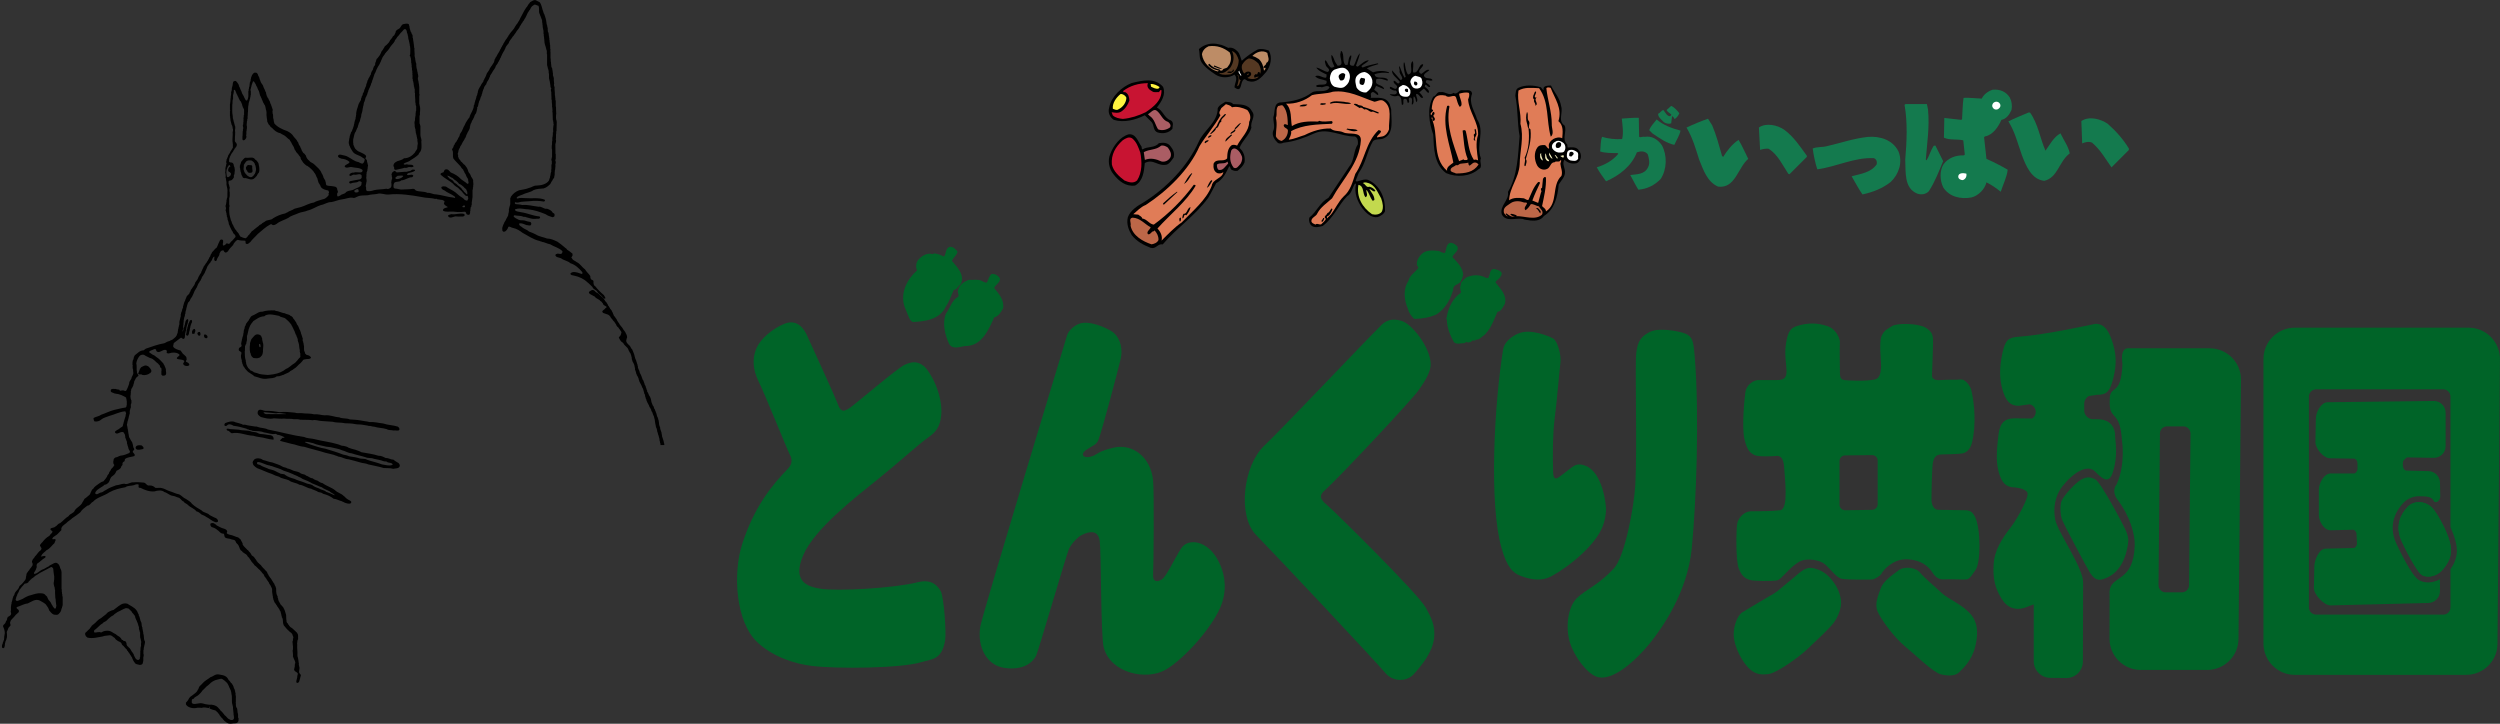 <?xml version="1.0" encoding="UTF-8"?> <svg xmlns="http://www.w3.org/2000/svg" id="_イヤー_2" viewBox="0 0 391.68 113.39"><rect x="0" y="0" width="391.68" height="113.39" fill="#333333" stroke="none"/><defs><style>.cls-1{fill:#006428;}.cls-2{fill:#f0ebba;}.cls-3{fill:#fff33f;}.cls-4{fill:#fff;}.cls-5{fill:#aa5d64;}.cls-6{fill:#bd8c66;}.cls-7{fill:#bd6748;}.cls-8{fill:#e07c57;}.cls-9{fill:#c3d94e;}.cls-10{fill:#c81432;}.cls-11{fill:#147a4e;}.cls-12{fill:#543822;}</style></defs><g id="_イヤー_6"><g><g><path d="M72.78,33.57v.23c-.1,.06-.2,.16-.39,.12-.37,.04-.68,0-1.07-.02-.31,.08-.82,.35-1.07,.04,.04-.08-.08-.04-.06-.1,.02-.25,.35-.18,.49-.29,.72,.12,1.33-.21,1.99-.04l.1,.06Z"></path><path d="M48.64,55.91c-.1-.16-.31-.27-.55-.29-.08-.02-.12-.06-.16-.12-.06-.02-.08-.08-.12-.1-.04-.1-.06-.21-.08-.33h-.04c-.1-.25-.04-.62-.06-.9h-.02l-.04-.25c.02-.17-.1-.21-.06-.37-.14-.1-.08-.39-.08-.59h-.04c.02-.12-.08-.14-.06-.29h-.02c0-.12-.08-.14-.08-.24,0-.19-.1-.1-.08-.29-.04-.16-.12-.29-.16-.45h-.04c0-.12-.04-.18-.1-.25-.02-.08-.04-.16-.08-.27-.06,0-.06-.08-.08-.14-.14-.12-.23-.35-.31-.56-.08-.06-.12-.16-.18-.25-.08-.18-.29-.29-.33-.49-.08-.1-.18-.2-.35-.24-.18-.27-.63-.21-.88-.41-.37-.02-.62-.18-.97-.27-.2-.1-.47-.04-.62-.18-.66-.02-1.37,0-1.97,.21-.47-.04-.72,.2-1.05,.37-.25,.18-.68,.23-.8,.53-.1,.08-.1,.25-.23,.33,.06,.12-.08,.06-.06,.16-.1,.08-.16,.21-.25,.31-.04,.04-.06,.12-.12,.14,0,.12-.08,.1-.06,.23h-.02c0,.12-.06,.12-.1,.18v.06c-.08,0-.02,.14-.06,.21h-.02c.06,.16-.1,.16-.06,.31h-.04v.1c-.06,.08,0,.27-.04,.37h-.04c.04,.21-.06,.27-.04,.47h-.04c.06,.14-.1,.12-.06,.27h-.02c.04,.18-.1,.16-.06,.35h-.02l-.02,.25h-.04v.2h-.04c.02,.1-.04,.29,.04,.35,.14,.43-.43,.29-.41,.64h-.02l.02,.2s.02,.04,.02,.06c.14,.14,.45,.18,.39,.47h-.04v.14c-.06,.12-.04,.35-.02,.51-.02,.15,.12,.15,.06,.31,.1,.04,.02,.22,.06,.33,.04,0,.02,.06,.02,.1h.04l.02,.18c0,.1,.12,.1,.08,.25,.06,.02,.06,.08,.08,.16,.14,.1,.21,.33,.33,.45,.2,.23,.39,.47,.7,.62,.21,.18,.49,.27,.66,.49,.68,.16,1.31,.55,2.13,.37,.47-.06,1.07-.04,1.37-.33,.18-.06,.43,.02,.58-.1,.21,.02,.25-.16,.45-.12,.29-.18,.68-.29,.97-.47,.14-.22,.51-.27,.68-.47,.47-.25,.7-.66,1.09-.94,.14-.12,.25-.29,.37-.43,0-.06,.1-.08,.15-.12,.27-.06,.55-.1,.84-.1,.12-.08,.33-.06,.25-.31Zm-1.56-.04c-.06,.08-.08,.18-.18,.21-.12,.16-.25,.27-.35,.43-.1,.06-.14,.18-.25,.27-.22,.21-.53,.33-.74,.55-.24,.16-.45,.37-.76,.47-.49,.41-1.17,.72-1.97,.84-.33,.02-.66,.12-.96,.1-.55-.06-1.17-.06-1.62-.29-.19-.02-.33-.1-.5-.14-.02-.08-.1-.08-.14-.1-.08-.1-.2-.12-.35-.16-.12-.17-.27-.31-.41-.43-.02-.06,0-.14-.08-.14,0-.08-.04-.1-.08-.16,0-.1-.06-.12-.08-.2l-.02-.17h-.04c.06-.25-.1-.27-.04-.51-.08-.02,0-.12-.06-.14-.08-.31-.1-.76-.1-1.13v-.17h.02l.02-.82c.02-.06,.12-.04,.08-.17,.02-.08,.12-.04,.08-.16h.04l.02-.27h.02c.04-.06-.04-.21,.06-.21v-.76c.06-.02,.02-.14,.08-.14,.02-.06-.02-.17,.04-.19-.02-.14,.08-.19,.04-.33h.04l.02-.19h.02s-.02-.19,.06-.19v-.12h.04c-.02-.1,.08-.1,.04-.23h.04c.06-.27,.25-.43,.37-.66,.12-.06,.12-.19,.23-.27,.49-.29,.92-.7,1.7-.74,.2-.23,.55-.27,.9-.29,.49,.02,.94,.14,1.44,.23,.25,.27,.8,.2,1.03,.47,.21,.2,.45,.37,.62,.61h.04c-.04,.08,.06,.04,.04,.12h.04c.04,.14,.18,.16,.18,.33,.02,.1,.15,.14,.15,.27,.08,.1,.12,.27,.18,.37,.04,.02,0,.12,.06,.08,0,.1,.04,.17,.1,.21-.04,.12,.06,.12,.06,.23,.04,.02-.02,.12,.06,.1-.02,.1,.04,.15,.1,.19,0,.12,.06,.23,.1,.31,.02,.08,.06,.16,.1,.23,.02,.04-.02,.1,.04,.1,.02,.1-.04,.29,.06,.35-.06,.14,.08,.12,.06,.25,.04,.02-.02,.16,.06,.14,0,.04-.02,.12,.02,.16,.04,.1,0,.29,.04,.39,0,.25,.12,.37,.08,.66,0,.02-.02,.08,.02,.08l.02,.18h.04v.53Z"></path><path d="M30.06,50.28s.04,.02,.06,.02h-.02v.04h-.02c.04,.27-.16,.29-.14,.51h-.04c.04,.16-.1,.14-.06,.31h-.02c.04,.18-.1,.21-.06,.39h-.02s.02,.2-.04,.23c.02,.16-.12,.16-.06,.35h-.04v.19h-.04c.02,.16-.08,.16-.14,.27-.12,.02-.23-.04-.25-.14-.04-.02,0-.1-.02-.16h.04c0-.21,.08-.35,.04-.57h.04c-.02-.1,.08-.14,.06-.27h.02l.02-.23h.04c-.02-.14,.08-.16,.04-.31h.04c0-.14,.04-.23,.1-.31,.02-.02,.06-.06,.04-.12,.08-.02,.02-.12,.08-.12v-.08s.06-.02,.04-.04c.06-.06,.1-.1,.19-.12,.12-.02,.14,.08,.12,.18Z"></path><path d="M30.56,51.6s-.02,.08,.02,.08l.04,.2h-.04c.04,.16-.12,.14-.06,.33-.06,.08-.2,.12-.35,.1-.14-.06-.06-.29-.08-.43,.02-.06,.1-.06,.08-.18,.08-.06,.27-.27,.39-.1Z"></path><path d="M31.32,52.03c0,.08,.04,.08,.08,.12v.33c-.02,.06-.08,.08-.14,.12-.23,.02-.25-.16-.33-.29-.06-.08,.08-.08,.02-.19,.04,.02,.06,0,.06-.04,.06-.06,.2-.1,.31-.06Z"></path><path d="M32.47,52.62c0,.1,.08,.1,.04,.23-.02,.06-.08,.1-.12,.14-.17,.02-.29-.04-.35-.12-.02-.08-.06-.12-.08-.21-.06-.1,.08-.12,.02-.22,.1-.06,.21-.04,.31,0,.04,.08,.15,.1,.19,.18Z"></path><path d="M41.23,53.87c0-.18-.12-.23-.08-.43h-.04c.02-.19-.08-.27-.04-.47-.06-.06-.1-.14-.12-.23-.02-.16-.18-.23-.33-.31-.66-.21-.86,.33-1.15,.61-.04,.04-.1,.1-.12,.16,.06,.14-.1,.08-.06,.2h-.02v.12c-.1,0-.04,.15-.06,.19h-.04c.04,.33-.08,.53-.04,.84-.02,.31,.04,.51,.08,.76,.1-.02,.02,.08,.06,.1,.04,.33,.21,.53,.45,.68,.27,.04,.66,.08,.86-.04,.14,0,.16-.08,.25-.14,.1-.16,.3-.23,.29-.49h.04c.02-.06-.04-.2,.04-.22-.04-.49,.1-.86,.04-1.34Zm-.49,.53c-.06-.02-.12-.06-.12-.14-.04-.08-.02-.21-.04-.31,.08-.02,.06-.08,.14-.06l.06,.06s-.02,.08,.02,.1c.02,.08,.08,.35-.06,.35Z"></path><path d="M23.45,57.61s.06,.06,.08,.12c.08,.04,.08,.16,.16,.23-.04,.12,.08,.1,.04,.23-.14,.04-.06,.27-.24,.27-.25,.23-.76,.37-1.17,.29-.19-.22-.7,.08-.66-.31,.02-.06,.1-.06,.08-.16h.02c-.04-.14,.12-.1,.06-.25h.04c-.02-.12,.08-.1,.04-.23,.12-.06,.12-.18,.23-.27,.25-.12,.64-.41,.96-.19,.18,0,.23,.19,.35,.27Z"></path><path d="M62.37,66.85c-.76-.25-1.64-.25-2.36-.51-.7-.06-1.33-.27-2.09-.21-.23-.06-.49-.12-.74-.14l-.7-.12c-.54-.1-1.11-.12-1.68-.16-.49-.24-1.19-.08-1.64-.33-.82-.04-1.46-.41-2.28-.31-.58-.02-1.05-.23-1.66-.16-.6-.17-1.31-.08-1.91-.18-.39-.04-.8,.06-1.11-.08-.78-.08-1.6-.17-2.4-.08-.7-.12-1.44-.23-2.22-.2-.37-.02-.61-.27-1-.14-.08,.08-.23,.14-.19,.37h-.04l.02,.2c.08,.27,.29,.37,.49,.53,.62,.16,1.33,.39,2.03,.21,.55,.02,1.09,.1,1.62,.04,.51,.08,1.04-.02,1.54,.1,.33-.02,.7-.02,1,.08,.66,.04,1.29-.02,1.93,.08,.49-.12,.9,.1,1.39,.12l1.76,.12c.6,.19,1.32,.08,1.91,.23,.56,.02,1.11,.02,1.62,.14,.35,.08,.78,.02,1.15,.1,.31,.08,.68,.08,.96,.18,.33-.04,.55,.14,.86,.12,.62,.21,1.35,.18,1.97,.39,.27,.19,.72,.12,1.07,.21,.29-.08,.72,.14,.88-.1,0-.04,0-.06,.04-.06,0-.21-.1-.33-.25-.43Zm-17.59-1.97c-.84,.02-1.64,0-2.46,0-.31-.06-.64,.1-.86-.1-.06-.02-.18-.08-.16-.14,0-.06,.1-.02,.14-.06l1.85,.18c.51-.14,1.01,.06,1.5,.08v.04Z"></path><path d="M37.43,67.32c.61,.18,1.4,.04,2.01,.31,.31,.08,.62,.04,.88,.18,.14,.08,.33,.17,.55,.19,.51,0,1.03,.16,1.56,.19,.23,.08,.39,.21,.43,.45v.25c-.78-.04-1.44-.33-2.2-.41-.35-.04-.68-.12-.98-.21-1.17-.04-2.16-.63-3.37-.39-.29-.1-.35-.41-.72-.43-.04-.06-.1-.12-.08-.25,.25-.12,.51,.08,.78,.04,.39,0,.74,.08,1.13,.08Z"></path><path d="M62.62,72.8c-.08-.12-.14-.27-.31-.33-.27-.14-.49-.31-.7-.47-.45,.02-.7-.27-1.15-.23-.37-.16-.68-.39-1.19-.37-.8-.27-1.77-.39-2.65-.55-.29-.17-.62-.27-.95-.39-.35-.08-.74-.19-1.05-.31-.2-.16-.49-.23-.76-.29-.43,.02-.64-.21-.98-.27-1.15-.35-2.38-.47-3.57-.78-.51-.14-1.15-.1-1.6-.33-1.99-.29-3.82-.82-5.75-1.19-.41-.25-1.07-.21-1.56-.39-.12-.08-.31-.08-.47-.08-.47-.1-1.02-.12-1.48-.27-.19-.06-.43,.08-.49-.08-.33-.12-.72-.21-1.07-.31-.51-.29-1.21-.04-1.64,.14,.04,.1-.06,.06-.08,.1,.02,.1-.06,.29,.06,.31,.31,.14,.35-.16,.56-.21,.31-.08,.57,.08,.8,.21,.72,.08,1.36,.27,2.01,.45,.1,.06,.16,.12,.29,.11,.16,.16,.51,.1,.7,.24,.62,.06,1.23,0,1.75,.23,.64,.08,1.17,.37,1.85,.23,.1,.02,.16,.08,.23,.14,.45,.02,.8,.25,1.15,.39-.02,.19-.35,0-.39,.19-.12,.08-.23,.18-.31,.35l.06,.04c.55,.18,1.13,.27,1.7,.45,.7,.1,1.29,.43,2.03,.47,1.11,.35,2.24,.59,3.32,.94,.53,.16,1.21,.24,1.7,.47,.19,0,.23,.16,.43,.14,.55,.08,.92,.39,1.5,.41,.62,.16,1.23,.31,1.82,.49,.41,.14,.88,.12,1.27,.31,.8,.19,1.66,.33,2.42,.57,.54,.04,1.01-.02,1.48,.12,.35-.08,.88-.02,1-.37,.12-.1-.02-.17,0-.31Zm-1.15,.04c-.53,.21-1.11-.02-1.62-.08-.74-.29-1.62-.47-2.38-.74v-.02c-.29-.16-.72-.1-1.05-.16-.53-.18-1.13-.27-1.72-.35-.29-.14-.6-.21-.95-.27-.84-.35-1.89-.64-2.77-.92-.86-.12-1.6-.43-2.38-.66-.25-.12-.57-.21-.82-.35,0-.04-.02-.06,.02-.06,.47-.04,.84,.14,1.25,.2,.59,.29,1.39,.37,2.05,.55l.68,.08c.59,.16,1.29,.23,1.83,.49,.51,.12,.9,.43,1.48,.47,.7,.25,1.5,.39,2.2,.62,.37,.18,.92,.06,1.29,.24,.47,.12,1.01,.17,1.44,.35,.19,.12,.55-.02,.68,.19,.25,.1,.68,.06,.8,.31h.02l-.04,.1Z"></path><path d="M22.45,70.03c-.04,.12,.1,.08,.06,.21-.06,.02-.08,.1-.14,.12-.33,.06-.9,.25-1.09-.08-.04-.12-.04-.1-.02-.25,.06-.04,.06-.12,.12-.16,.21-.14,.55-.14,.82-.08,.08,.08,.16,.16,.25,.24Z"></path><path d="M55.05,78.65c-.1-.25-.43-.29-.62-.45-.25-.14-.39-.39-.64-.55-.35-.35-.94-.47-1.29-.84-.55-.45-1.37-.66-1.95-1.11-.35-.06-.57-.23-.8-.39-.08-.08-.29-.02-.35-.14-.19-.02-.27-.15-.41-.23-.47-.02-.66-.35-1.05-.43-.16-.24-.58-.18-.84-.35-.25-.25-.74-.29-1.11-.41-.31-.12-.62-.31-.96-.35-.21-.18-.6-.16-.8-.31-.45-.29-1.05-.43-1.58-.64-.53-.06-.98-.29-1.48-.39l-.06-.06c-.33-.23-.92-.27-1.23-.04-.12,.06-.1,.21-.23,.25,0,.1-.06,.1-.06,.23h-.02c.02,.14,.08,.27,.12,.41,.18,.21,.37,.37,.62,.51,.78,.27,1.52,.66,2.3,.9,.33,.18,.7,.33,1.11,.43,.41,.31,1.09,.35,1.56,.57,.41,.37,1.13,.35,1.6,.68,.76,.08,1.17,.55,1.93,.64l.06,.06c.33,.14,.72,.25,1,.45,.27,.04,.57,.1,.74,.27,.64,.16,1.21,.41,1.66,.78,.47,.04,.84,.29,1.29,.39,.1,.1,.33,.12,.43,.22,.29,.1,.68,.25,.96,.1,.06-.04,.02-.12,.1-.15,0-.02,.02-.08-.02-.06Zm-2.65-1.07c-.08,.04-.04-.06-.12-.04-.37-.18-.78-.35-1.19-.49-.23-.27-.8-.29-1.07-.51-.37-.14-.8-.27-1.05-.51-.31-.21-.84-.19-1.17-.39-.53-.23-1.17-.35-1.68-.62-.53-.14-1.03-.31-1.44-.61-.16-.23-.64-.08-.86-.27-.43-.16-.76-.43-1.23-.54-.19-.06-.47-.08-.64-.2-.37-.18-.86-.29-1.17-.53-.15-.12-.55-.04-.51-.33,0-.04,.04-.16,.14-.16,.7,.06,1.17,.47,1.89,.56,.04,.08,.18,.04,.27,.08,.62,.25,1.32,.39,1.87,.72,.47,.14,.98,.33,1.4,.52,.31,.18,.7,.26,.99,.47,.23,.06,.39,.19,.59,.31,.5,.19,1.05,.41,1.46,.68,.29,.12,.59,.25,.9,.37,.18,.12,.37,.16,.6,.23,.35,.27,.8,.43,1.23,.64,.21,.23,.57,.33,.8,.56v.1Z"></path><path d="M33.72,82.14h.08c.04,.06,.1,.1,.12,.16,.39,.19,.72,.43,1.19,.53,.2,.08,.43,.16,.47,.39,.1,.08-.08,.1-.02,.22-.04,0-.02,.04-.04,.08,.08,.14,.29,.21,.45,.25,.53,.08,.88,.33,1.35,.43,.08,.1,.23,.18,.33,.27,.06,.1,.14,.16,.16,.33,.1-.02,0,.12,.1,.08,0,.1,.02,.16,.08,.18,.02,.16,.04,.12,.04,.31h.04c.06,.19,.23,.27,.33,.41,.1,.08,.18,.21,.29,.29,0,.1,.12,.06,.14,.12,.06,.02,.06,.1,.12,.12,0,.1,.12,.06,.1,.16,.16,.06,.2,.25,.31,.37,0,.06,.06,.1,.08,.17,.18,.12,.37,.22,.47,.43,.06,.04,.08,.14,.15,.19,.08,.12,.14,.18,.18,.31h.04c.08,.22,.29,.29,.39,.43,.12,.1,.25,.19,.31,.33,.16,.14,.25,.35,.45,.45-.02,.1,.08,.06,.08,.14,.14,.1,.23,.23,.33,.33,.04,.04,0,.14,.08,.16-.02,.1,.04,.15,.08,.19,.04,.08,.1,.12,.1,.21,.08,.08,.14,.23,.23,.33,.08,.04,.1,.14,.18,.23,.1,.16,.18,.33,.29,.47,.04,.1,.1,.19,.18,.25-.02,.12,.06,.1,.06,.18,.04,.02-.02,.12,.06,.1,0,.08,.04,.14,.1,.19-.04,.14,.06,.14,.06,.24,.04,.25-.02,.62,.06,.76-.04,.14,.06,.16,.06,.29h.02c-.04,.12,.08,.1,.1,.16-.08,.29,.14,.31,.08,.58h.04c0,.16,.04,.27,.14,.33,0,.08,.02,.12,.08,.16,.02,.08,.08,.12,.1,.23,.08,.04,.1,.12,.18,.19,.12,.08,.19,.25,.29,.33,.04,.06,.02,.14,.08,.16,.04,.06,.02,.14,.1,.19-.02,.1,.06,.12,.06,.21,.04,.02-.02,.14,.06,.12-.02,.14,.04,.23,.08,.31,.02,.06,0,.12,.04,.17,.04,.25-.02,.6,.06,.84-.02,.24,.06,.39,.21,.49,.02,.08,.06,.17,.12,.21,.1,.04,.06,.2,.18,.22,.08,.19,.33,.22,.45,.37,.23,.23,.47,.41,.68,.64,.02,.06,.08,.1,.1,.19,.14,.18,.04,.55,.08,.84h-.04c.04,.14-.12,.12-.06,.29h-.02l-.02,.29h-.04l.02,.04h-.02v.04h.04c0,.39-.02,.88,.02,1.15,.06,.33-.06,.78,.08,1.03,.02,.19,.08,.35,.1,.55l.02,.25h.04s-.06,.08,0,.1c0,.12-.04,.27,.02,.37l.04,.21h.02c.08,.37-.12,.62-.02,.95,.06,.12,.16,.18,.23,.29,.1,.14-.1,.18-.02,.35h-.04c.02,.14-.08,.14-.04,.29h-.04l-.02,.17h-.02c.02,.14-.1,.12-.06,.27-.06,.06-.12,.16-.22,.2-.1-.02-.19-.02-.23-.1v-.29h.04c-.02-.16,.08-.2,.06-.39,.1-.08,0-.31,.08-.39v-.12h.04c0-.08,.02-.18-.02-.25-.12-.16-.41-.23-.51-.43-.02-.08-.06-.12-.04-.25h.04c.02-.06-.04-.23,.06-.23v-.31h.02v-.25h.04c.02-.12,.06-.31-.04-.37,.04-.1-.02-.14-.08-.19,.04-.12-.08-.1-.06-.18-.04-.02,.02-.12-.06-.08,.02-.14-.08-.14-.06-.27h-.04c0-.23,.02-.47-.02-.68-.04-.1-.02-.27-.02-.41h.04v-.68h-.04c.06-.29-.1-.49,0-.74h.04v-.35h.04c.1-.33-.12-.39-.12-.65h-.04c0-.08-.02-.12-.08-.14-.06-.18-.35-.2-.41-.39-.18-.1-.29-.29-.43-.41-.14-.16-.27-.33-.41-.49-.02-.06-.04-.1-.04-.18h-.04c0-.06,.02-.14-.02-.19-.04-.14,0-.35-.04-.49-.02-.16-.06-.31-.16-.39,.04-.14-.06-.16-.04-.31h-.04c.04-.22-.08-.27-.08-.45-.04-.04,.04-.16-.06-.12,.02-.1-.04-.14-.08-.16-.06-.23-.22-.37-.33-.57h-.02c-.04-.06-.02-.12-.1-.14,0-.16-.16-.18-.18-.33-.02-.04-.1-.02-.06-.1-.08-.04-.12-.1-.14-.18h-.04c.02-.1-.04-.16-.08-.21,.04-.14-.08-.14-.08-.27l-.02-.18h-.04c.04-.23-.06-.35-.06-.53l-.04-.25c-.06-.22,.02-.57-.08-.8h-.04c.02-.1-.02-.16-.08-.2-.02-.19-.16-.23-.21-.39-.08-.04-.08-.16-.12-.25h-.02c0-.08-.04-.12-.1-.14,0-.14-.16-.14-.18-.31h-.02c-.06-.04-.06-.14-.1-.19-.12-.04-.1-.2-.21-.25-.06-.04-.04-.1-.1-.14,.02-.1-.06-.1-.06-.18-.04-.02,0-.1-.06-.08,0,0,0-.04-.04-.04-.08-.12-.21-.2-.27-.35-.1-.06-.18-.14-.22-.25-.35-.23-.53-.58-.88-.78-.12-.25-.33-.37-.47-.6h-.02c-.04-.1-.08-.18-.16-.27-.06-.06-.08-.14-.14-.21-.06-.14-.18-.18-.27-.29-.08-.18-.21-.35-.41-.43-.1-.1-.27-.16-.39-.27-.02-.06-.08-.08-.08-.14-.08-.08-.23-.08-.25-.21-.04-.04-.08-.08-.08-.16-.1-.06-.06-.27-.16-.33,0-.1-.02-.16-.08-.19-.08-.25-.39-.31-.41-.6h-.04c-.04-.31-.43-.29-.7-.37-.33-.18-.9-.06-1.03-.43l-.02-.18h-.04c.02-.14,0-.27-.12-.27-.51,0-.62-.41-.95-.57-.2-.23-.57-.37-.9-.47-.12-.14-.25-.27-.18-.53,.1-.06,.14-.08,.27-.1,.23-.02,.41,.08,.49,.25Z"></path><path d="M22.57,100.14l-.04-.49c0-.23-.1-.35-.1-.54h.02c-.02-.16-.1-.27-.08-.49h-.04c0-.14-.04-.22-.04-.39h-.04c-.04-.06,.02-.16-.04-.18,0-.2-.04-.35-.06-.53-.06-.04-.1-.08-.08-.21h-.04c-.04-.14-.08-.29-.12-.45,0-.08-.06-.14-.06-.27h-.04c-.04-.12-.1-.19-.08-.35-.06-.04-.1-.08-.1-.18-.06-.04-.08-.08-.08-.19-.06-.04-.08-.08-.08-.16-.06,.04-.04-.06-.06-.06-.18-.27-.45-.45-.74-.64-.27-.12-.47-.29-.72-.43-.78-.21-1.29,.33-1.74,.66-.17,.1-.27,.23-.43,.33-.35,.04-.6,.23-.86,.35-.12,.04-.1,.19-.23,.2-.04,.12-.12,.17-.23,.21-.08,.12-.21,.16-.33,.27-.12,.1-.25,.22-.41,.31-.45,.21-.66,.62-1.07,.9-.04,.08-.17,.06-.19,.18-.14,0-.1,.19-.2,.21,.02,.1-.08,.06-.1,.12-.08,.25-.35,.35-.49,.55-.04,.08-.14,.08-.18,.18-.12,0-.08,.14-.16,.19v.18h.04l.02,.12c.04,.21,.21,.21,.29,.35,.84,.21,1.66-.06,2.44-.18,.19-.12,.6-.1,.88-.16,.49-.12,.66,.25,.98,.41,.1,.21,.27,.33,.47,.45,.16,.12,.45,.16,.55,.35,.04,0,.02,.04,.02,.08h.04c0,.2,.18,.27,.31,.39,.1,.1,.17,.25,.29,.33,.02,.14,.21,.1,.21,.25,.06,.06,.06,.18,.16,.2,.04,.14,.14,.21,.21,.31,.06,.14,.16,.21,.2,.35h.04c-.02,.06,.08,.04,.04,.12,.06,.02,.08,.06,.08,.14h.04c.06,.08,.08,.19,.1,.29h.04c.02,.18,.12,.29,.2,.43,.02,.06,.06,.1,.1,.12,.08,.31,.53,.33,.84,.41,.16-.02,.35-.06,.41-.2-.02-.04,0-.06,.04-.04l.02-.19c.12-.2,.02-.62,.08-.9h.04v-.37h-.04v-.63h.04v-.25h.02l.02-.25h.04c-.06-.21,.1-.23,.06-.41h.02l.02-.19h.02v-.27c-.08-.08-.1-.23-.14-.35Zm-.43,.49c-.08,.16-.04,.43-.04,.63h-.04l-.02,.18h-.02c-.04,.23,.02,.52-.06,.7l.04,.08h-.02l-.02,.74h-.04c-.04,.1,.06,.29-.08,.29v.06c-.06,.04-.14,.1-.25,.08-.12,.02-.12-.12-.27-.1-.04-.14-.16-.19-.18-.33-.08,.02,.02-.12-.08-.1,0-.1-.04-.16-.1-.21,.02-.14-.04-.19-.1-.27-.08-.06-.08-.21-.21-.27,0-.02,.02-.06-.02-.06-.14-.21-.25-.51-.49-.64,0-.08-.06-.08-.1-.1-.06-.12-.22-.19-.21-.39l-.02-.19h-.04c.04-.18-.08-.18-.18-.29-.14,.02-.19-.06-.31-.08,.04-.14-.12-.06-.16-.12-.12-.04-.1-.23-.23-.29-.16-.27-.55-.33-.72-.57-.49-.19-.76-.62-1.46-.56-.33,0-.6,.12-.84,.25v.06c-.27-.25-.76,.02-1.09-.04,0-.02,.02-.06-.02-.06-.06-.08,0-.2,.02-.31,.33-.18,.55-.49,.84-.72,.12-.12,.25-.23,.43-.31,.12-.23,.45-.27,.64-.45,.16-.19,.37-.37,.58-.53,.19-.21,.51-.25,.66-.49,.16-.12,.35-.23,.51-.35,.45-.17,.8-.45,1.29-.6l.41,.06c.04,.1,.14,.14,.23,.21,.04,.1,.14,.16,.23,.23,0,.1,.1,.1,.1,.21,.06,.08,.18,.14,.23,.24,.04,.08,.08,.14,.16,.19,.02,.08,.02,.14,.08,.18,.02,.14,.04,.27,.1,.37h.04c-.02,.12,.02,.16,.08,.23,.02,.1,.08,.16,.1,.27,.02,.08,.1,.12,.08,.23h.04c-.04,.16,.08,.16,.06,.29,.04,.02-.02,.14,.06,.12,.02,.04-.02,.12,.04,.14-.06,.35,.12,.51,.14,.82h.04c.02,.33-.04,.76,.06,1h.02c.04,.16,.04,.35,.1,.49l-.04,.06h.04Z"></path><path d="M37.31,112.48c-.04-.27,.04-.62-.08-.8-.04-.1,0-.29-.04-.39h.02c-.08-.04,0-.21-.06-.27-.04,0-.02-.06-.02-.08-.2-.15-.18-.49-.18-.8h-.02v-.1h.02v-.64c.06-.35-.1-.49-.04-.84h-.04c.02-.17-.08-.21-.04-.37-.1,0-.02-.12-.06-.14,0-.1-.1-.08-.08-.21h-.04c.02-.12-.08-.12-.04-.25-.1,.02-.02-.1-.06-.1-.02-.08-.06-.08-.08-.17h-.02c0-.08-.08-.04-.06-.12-.06-.06-.06-.18-.18-.18-.12-.21-.25-.37-.41-.51-.16-.37-.43-.61-.86-.72l-.61-.12c-.62-.12-.88,.31-1.38,.43v.02c-.22,.14-.41,.31-.66,.45-.43,.27-.66,.66-1.03,.95,0,.08-.06,.1-.1,.16v.08c-.06,.04-.02,.12-.08,.14,.04,.1-.06,.08-.08,.14-.1,.33-.37,.52-.61,.7-.17,.16-.39,.29-.58,.43-.12,.1-.19,.25-.27,.37-.02,.08-.06,.12-.1,.18-.1,.1-.18,.27-.31,.35v.29c.04,.06,.1,.1,.12,.17,.33,.35,1.09,.53,1.66,.35,.21,0,.49-.02,.72,.02,.37-.16,.82,.02,1.17,.04l.02-.23h.04c.06,.02,.04,.14,.02,.19h-.04c-.04,.13,.08,.06,.06,.16h.12c.19,.14,.5,.17,.76,.25v.04c.16,.06,.21,.23,.35,.29,0,.08,.12,.06,.08,.16,.18,.08,.18,.33,.35,.45,0,.06,.06,.06,.08,.1,.08,.16,.29,.21,.33,.41h.04c.08,.14,.21,.25,.35,.33,.18,.22,.64,.35,.98,.27,.27-.08,.64,.02,.84-.14,.04-.1,.16-.1,.15-.27h.04v-.47h-.04Zm-.68,.16c-.06,.04-.1,.1-.14,.14-.18,.04-.43,.04-.53-.08-.37-.12-.47-.49-.78-.66-.02-.06-.08-.12-.12-.19-.02-.06-.12-.06-.12-.14-.04-.04-.06-.12-.14-.12-.06-.1-.1-.19-.23-.23-.04-.1-.08-.14-.14-.21-.1-.08-.16-.19-.25-.27,.02-.04-.04-.06-.06-.06-.27-.31-.86-.47-1.35-.41-.37-.04-.74-.1-1.05-.21-.55-.12-.99,.18-1.5,.06-.06-.06-.18-.1-.18-.25l-.02-.02h.02l.02-.35c.02-.06,.1-.08,.14-.14,.14,0,.21-.06,.25-.19,.08-.08,.2-.1,.27-.18,.35-.16,.55-.41,.8-.66v-.04c.12-.04,.12-.21,.23-.27,.22-.19,.41-.41,.62-.62,.16-.08,.27-.23,.39-.31,.35-.37,.76-.66,1.38-.78,.21-.02,.47-.19,.7-.06,.25,.16,.47,.33,.66,.53,0,.08,.12,.04,.12,.15,.02,.06,.06,.08,.08,.12,.06,.18,.18,.27,.21,.49h.04c-.04,.12,.08,.08,.06,.18,.04,.02-.02,.14,.06,.1,.02,.1,.04,.16,.1,.21-.04,.14,.06,.16,.06,.31,.04,.08,0,.21,.04,.29,.14,.45-.02,1.17,.14,1.6,0,.12,.08,.19,.06,.33h.04c-.04,.35,.06,.6,.06,.94h.02c.02,.16-.02,.35,.04,.49,.04,.06-.02,.23,.06,.29-.08,.02-.04,.12-.04,.18Z"></path><path d="M102.48,65.33l.02,.16c.1,.21,.1,.49,.14,.74,.06,.06-.02,.22,.06,.24-.02,.14,.08,.2,.04,.37h.04c-.04,.21,.14,.18,.1,.39h.04c-.02,.17,.08,.23,.04,.41h.04c-.02,.1,.08,.1,.04,.25h.04l.02,.16c.1,.18,.12,.41,.19,.64h.02l.02,.25c0,.19,.12,.25,.08,.47h.04c.02,.09,.04,.2,.04,.32h.59c0-.08-.01-.17-.01-.26h-.04l-.02-.18c.02-.14-.12-.17-.06-.35h-.04c.02-.1-.08-.1-.06-.25h-.02c0-.12-.08-.16-.08-.25-.06-.06,.02-.22-.06-.27,.04-.2-.1-.25-.04-.45h-.04c.02-.12-.08-.12-.06-.25h-.02c-.04-.08-.06-.2-.08-.27-.04-.06-.02-.19-.02-.27-.08,.02-.02-.08-.06-.1-.1-.19-.12-.47-.14-.72-.04-.06-.02-.16-.02-.24h-.04c.02-.12-.08-.12-.04-.27-.1,.02-.02-.1-.06-.14,0-.1-.12-.08-.08-.21h-.04c.02-.12-.08-.12-.04-.27h-.04c.02-.12-.06-.18-.06-.29-.08-.08-.08-.29-.16-.37-.02-.08-.06-.17-.08-.25h-.04c-.06-.1-.08-.2-.1-.31-.04-.06-.06-.1-.08-.16-.06-.04-.12-.06-.08-.16-.06-.06-.12-.1-.1-.23h-.02c-.04-.16-.14-.25-.1-.45h-.04c0-.18-.04-.31-.1-.41-.02-.08-.06-.16-.08-.22-.06-.02-.08-.06-.08-.14h-.04c-.06-.08-.08-.17-.1-.29-.06-.02-.08-.08-.08-.18-.1-.06-.16-.16-.14-.35-.04-.04-.1-.08-.08-.21h-.04c.04-.21-.14-.21-.1-.43-.06-.02-.08-.08-.08-.19h-.04c-.04-.08-.08-.16-.08-.29h-.04c0-.16-.1-.23-.1-.39-.02-.06-.1-.04-.08-.14-.06-.04-.12-.06-.08-.16h-.04c0-.12-.04-.23-.1-.29,.02-.12-.08-.16-.08-.27-.06-.04-.08-.1-.08-.2-.12-.08-.15-.25-.17-.39-.02-.08-.08-.16-.08-.23-.04-.08-.12-.14-.12-.29h-.04l-.02-.2s.02-.18-.06-.23c.04-.21-.1-.25-.1-.43h-.02c.02-.14-.1-.16-.06-.31-.08,.02-.02-.08-.06-.1,0-.08-.08-.06-.06-.18h-.04c.02-.12-.08-.17-.06-.31h-.02l-.04-.16c0-.12-.08-.14-.06-.29-.06-.04-.08-.12-.08-.23h-.04c-.04-.1-.06-.2-.1-.31-.06-.04-.08-.08-.08-.18-.16-.12-.23-.33-.33-.49-.04-.14-.19-.16-.25-.27-.14-.14-.29-.29-.35-.47-.02-.1-.04-.31,.04-.37-.06-.14,.08-.12,.06-.25h.02l-.02-.27c-.04-.16-.12-.33-.2-.45-.02-.06-.06-.14-.08-.2h-.04c.02-.08-.08-.04-.04-.12h-.04c.02-.12-.14-.04-.1-.18h-.04c.02-.08-.08-.04-.04-.12h-.04c-.02-.12-.08-.16-.14-.25-.16-.23-.39-.41-.49-.68-.08-.06-.12-.16-.19-.27-.1-.1-.12-.25-.21-.39-.16-.14-.2-.37-.39-.49,0-.08-.06-.1-.08-.19,.02-.1-.11-.12-.08-.25-.06-.14-.18-.25-.21-.43-.1-.02-.06-.16-.18-.18,0-.06-.08-.06-.08-.17-.06-.02-.04-.08-.08-.14-.08,0-.04-.08-.08-.12-.1-.1-.2-.21-.2-.39h-.04c-.08-.08-.1-.21-.18-.29-.06-.02-.1-.04-.1-.12-.14-.02-.08-.2-.2-.25-.06-.22-.27-.31-.41-.47-.21-.16-.35-.37-.58-.53l-.14-.08c-.25-.08-.31-.31-.53-.41-.31-.14-.51,.12-.74,.25-.06,.18,.06,.23,.12,.33,.27,.14,.53,.29,.8,.43,.18,.33,.66,.37,.86,.68,.21,.06,.25,.27,.39,.37,.04,.31,.37,.35,.58,.53,.02,.16-.1,.14-.19,.23-.04,.14-.23,.19-.31,.29-.06,.02-.06,.1-.12,.12,0,.02-.02,.08-.06,.06-.04,.12,.1,.06,.06,.2,.06-.04,.02,.06,.06,.06l.84,.29v.04h.04c.1,.06,.18,.12,.23,.23,.06,.02,.1,.06,.08,.16,.08,0,.06,.08,.1,.12,.04,.04,.1,.1,.16,.14,.04,.14,.16,.22,.23,.33,.12,.04,.12,.19,.21,.25,.02,.1,.12,.14,.16,.25,.06,.23,.21,.39,.39,.51,0,.08,.08,.1,.08,.18h.04c.1,.16,.21,.31,.31,.47,.04,.06,.02,.16,0,.23h-.04c.04,.12-.06,.14-.04,.27h-.04c0,.14-.16,.21-.23,.31,.02,.04-.02,.04-.04,.04l.02,.1c.1,.12,.14,.33,.27,.45,.08,.18,.35,.25,.45,.43,.04,0,.02,.04,.02,.06,.16,.24,.41,.41,.59,.63,.04,.06,.1,.1,.1,.21h.04c.02,.21,.16,.31,.2,.47,.02,.06,.08,.08,.1,.12,.02,.1,.12,.14,.1,.31h.04c-.02,.12,.06,.18,.06,.29,.06,.08,.02,.23,.04,.31,0,.14,.12,.16,.08,.35,.06,.04,.08,.12,.1,.18,.06,.06,.1,.14,.12,.23h.02c0,.12,.1,.12,.06,.25h.04c-.02,.18,.08,.27,.06,.41h-.02c.1,.04,.04,.2,.04,.31h.04c-.02,.1,.08,.1,.06,.25,.08-.02,.02,.1,.06,.12,.02,.1,.04,.16,.06,.29,.06,.04,.1,.08,.08,.2,.06,.04,.1,.1,.12,.17,.06,.06,.08,.14,.1,.25h.04c-.02,.16,.06,.23,.08,.35,.02,.1,.06,.25,.12,.31,.06,.17,.14,.25,.2,.39,.06,.06,.06,.18,.12,.25,0,.12,.08,.14,.1,.25,.06,.04,.08,.08,.08,.19,.08-.02,.02,.1,.06,.12-.02,.14,.12,.16,.06,.33h.04c.02,.12,.02,.18,.06,.29,.12,.08,.1,.29,.12,.45h.04c-.02,.12,.08,.14,.04,.29h.04c.06,.1,.08,.21,.1,.35h.04c-.02,.1,.06,.14,.08,.23,0,.08,.06,.1,.08,.16,.02,.1,.12,.1,.1,.23,.06,.06,.12,.1,.08,.2h.04c0,.23,.2,.23,.2,.41,.04,.1,.14,.14,.12,.31,.06,.04,.06,.1,.08,.18h.04c.04,.1,.1,.19,.12,.33,0,.08,.06,.1,.08,.19,.02,.12,.12,.14,.1,.31h.04Z"></path><path d="M40.6,26.14c0-.19-.1-.29-.06-.49-.06-.02-.08-.06-.08-.14-.04-.1-.12-.12-.16-.23-.02,.02-.02-.02-.02-.04l-.18-.17c-.17-.04-.19-.24-.33-.29-.35-.21-.84,.02-1.29-.08-.16,.04-.29,.14-.37,.27-.1,.06-.12,.18-.21,.25-.14,.08-.14,.27-.2,.43h-.02c.02,.12-.08,.14-.06,.27h-.04v.41h.04c-.02,.23,.08,.33,.06,.55h.02c.04,.18,.12,.25,.1,.45,.06,.04,.1,.1,.08,.2h.04c.06,.1,.08,.23,.14,.31,.1,.06,.27,.1,.41,.06,.39,.06,.86,.37,1.27,.12,.1-.02,.1-.14,.23-.17,.06-.18,.27-.2,.31-.41,.06-.02,.02-.1,.08-.12v-.04c.06-.14,.27-.19,.23-.41h.04c0-.25,.02-.53-.02-.74Zm-.51,.47v.21h-.04l-.02,.18h-.02c.02,.12-.08,.08-.06,.21-.02,.06-.1,.08-.12,.14-.06,.16-.23,.25-.35,.37-.35,.14-.57-.12-.78-.25-.04-.12-.18-.14-.23-.27-.06-.02-.06-.1-.12-.12,.04-.12-.1-.08-.08-.2-.04-.02,.02-.14-.06-.12,.02-.12-.04-.21-.08-.29h.04v-.21h.02l.02-.45c.06-.04,.08-.16,.14-.21,.08-.06,.1-.2,.2-.27,.14-.23,.58-.23,.86-.18,.16,.12,.35,.21,.43,.39,.08,.06,.1,.21,.12,.33h.04c.02,.16,.1,.31,.1,.51l.02,.22h-.04Z"></path><path d="M94.62,46.24c-.51-.43-.99-.9-1.37-1.4-.29-.14-.27-.47-.27-.8-.04-.12-.18-.18-.31-.23-.04-.08-.16-.08-.12-.2-.12-.08,0-.31-.1-.41-.23-.35-.59-.62-.8-1.01-.49-.33-.74-.88-1.31-1.13-.21-.2-.55-.25-.68-.51-.06-.06-.08-.16-.14-.2,0-.04,0-.1,.06-.1,.02-.08,.08-.12,.12-.19v-.31c-.25-.23-.55-.45-.86-.64-.06-.2-.31-.25-.43-.41-.35-.29-.7-.59-1.09-.84-.51-.23-1.01-.49-1.62-.49-.55-.23-1.21-.29-1.72-.62-.35-.17-.7-.35-1.09-.47-.29-.29-.72-.37-1.05-.64-.1-.12-.31-.19-.43-.33-.02-.1-.12-.14-.06-.29,.39-.12,.78,.12,1.15,.25,.22-.02,.53,.18,.7-.04,0-.08,.06-.14,.04-.27-.06-.04-.06-.14-.14-.18-.33-.04-.62-.14-.9-.23-.31-.08-.66,.02-.94-.12-.27-.17-.68-.27-.8-.58,.06-.04,.08-.12,.18-.12,.43,.12,.95,.02,1.33,.23,.16,.04,.37-.02,.49,.08,.45,.1,.9,.31,1.4,.25,.27-.08,.68,.1,.76-.2,0-.06-.02-.14-.1-.18-1.03-.08-1.89-.53-2.88-.66-.33-.1-.78-.06-.96-.35,0-.22,.31-.12,.45-.22,.6-.06,1.11,.12,1.64,.12,.98,.1,1.85,.41,2.71,.76,.31,.23,.68,.35,1.07,.47,.14,0,.25-.08,.33-.16v-.33c-.04-.1-.16-.14-.27-.2-.16-.33-.51-.51-.9-.64-.53,.1-.8-.41-1.35-.31-.84-.1-1.66-.35-2.54-.27-.33-.1-.7-.1-1.03-.14-.08-.04-.12-.1-.14-.18,.04-.06,.04-.12,.14-.12,.27,.16,.58-.02,.84-.06,.45-.06,.9-.06,1.38-.1,.7-.1,1.52-.06,2.22,.06l.12-.08c.06-.04,.02-.14,0-.21-.94-.39-2.01-.16-3.04-.25-.41-.02-.82-.08-1.23,.06-.08,0-.17-.04-.12-.14,.18-.27,.6-.33,.9-.47,.53-.29,1.23-.33,1.72-.7,.49-.21,1.07-.23,1.6-.27,.43-.12,.74-.41,1.05-.7,0-.06,.02-.12,.08-.14,.04-.19,.2-.33,.27-.47,.02-.14,.14-.23,.23-.35,0-.12,.06-.23,.06-.37h.02l.02-.27c.02-.06-.06-.18,.02-.25-.06-.27,.1-.39,.06-.66,.06-.19,.02-.43,.02-.66l.06-.02c-.02-.14,.04-.33-.06-.43,.02-.08-.04-.21,.06-.25v-.82l-.04-.04c-.02-.41,0-1.03-.02-1.56,.1-.02,0-.2,.1-.25,0-.14,.04-.39-.04-.43,.08-.21,.02-.49,.04-.76,.06-.14,.02-.35,.04-.53l.04-.02c0-.51,.02-.99,.04-1.48-.06-.06-.02-.16-.04-.22-.1-.04,0-.23-.08-.29,.02-.25-.02-.49,.04-.72,0-.39-.06-.72-.04-1.11l-.04-.04v-.91c-.1-.08-.04-.27-.06-.41-.08-.12,.02-.35-.08-.45,.04-.45-.08-.82-.04-1.27-.1-.02,.02-.16-.08-.18,0-.16-.06-.33,.04-.45l-.04-.02c-.04-.27-.06-.55-.04-.84-.1,0-.04-.1-.06-.16-.08-.02,.02-.14-.08-.14v-.47l-.04-.02c.04-.23-.08-.37-.06-.6-.04-.08-.08-.2-.14-.29l-.04-.41c-.04-.12,.02-.33-.06-.43-.02-.18,.02-.39-.04-.53v-1.05l-.06-.02,.04-.04-.04-.02c.1-.06,.06-.18,.04-.29h-.02s-.02-.45-.02-.68l-.04-.02c.04-.25-.08-.39-.04-.64-.08-.06-.02-.21-.04-.33-.08-.08,.02-.29-.08-.35,.02-.2-.06-.31-.04-.51-.1,0,0-.14-.1-.14-.04-.21-.04-.43-.04-.66l-.04-.04c0-.12-.06-.19-.04-.33-.1-.02,0-.18-.1-.21,.04-.21-.08-.33-.04-.53-.08,0-.02-.1-.04-.14-.08-.04,.02-.19-.08-.21,.06-.14-.1-.14-.06-.31-.08-.02,.02-.14-.08-.14,0-.25-.19-.31-.19-.53-.22-.47-.25-1.19-.61-1.58l-.41-.2c-.39-.31-.8,.08-1.09,.23,0,.12-.14,.1-.12,.23-.14-.02-.08,.14-.16,.16-.04,.12-.12,.16-.16,.27-.06,.06-.08,.14-.16,.18-.1,.14-.16,.31-.27,.43-.14,.25-.25,.45-.37,.7-.1,.25-.27,.43-.35,.7-.1,.08-.08,.25-.21,.33-.04,.14-.16,.25-.23,.39-.06,.02-.08,.12-.14,.16-.02,.08-.08,.12-.12,.19-.21,.49-.64,.82-.92,1.25-.02,.14-.18,.16-.18,.31-.16,.18-.23,.41-.41,.57-.04,.08-.04,.14-.12,.18-.02,.15-.14,.21-.18,.33-.1,.1-.08,.29-.21,.37-.04,.1-.1,.18-.14,.29-.14,.06-.06,.27-.2,.33-.12,.37-.39,.66-.55,1.01-.04,.18-.25,.27-.25,.47-.04,.08-.14,.1-.1,.23-.06,.06-.04,.2-.08,.29-.1,.14-.19,.29-.27,.43-.06,.1-.1,.16-.19,.25-.04,.04,0,.12-.08,.12-.02,.1-.1,.16-.14,.23-.02,.08-.04,.16-.08,.2-.15,.19-.25,.41-.39,.57,.06,.12-.1,.08-.06,.21-.04,.06-.06,.12-.08,.21-.1,.1-.1,.29-.23,.39,0,.18-.18,.25-.16,.45-.06,.08-.1,.16-.18,.22-.04,.02-.02,.12-.08,.12-.08,.21-.2,.37-.31,.55-.06,.06-.08,.19-.14,.25-.04,.08-.08,.14-.08,.25-.1,0,0,.16-.08,.21,.06,.18-.1,.21-.06,.39-.08,.02,.02,.14-.08,.14,.04,.12-.06,.12-.08,.23,.06,.14-.1,.16-.04,.29-.1,.04,.02,.18-.1,.18,.04,.12-.08,.12-.04,.25-.08,.02,.02,.16-.08,.16,.04,.14-.08,.2-.04,.35-.16,.08-.08,.33-.14,.49-.12,.41-.33,.76-.51,1.13,.04,.1-.12,.06-.06,.16-.04,.08-.04,.16-.08,.25-.25,.25-.39,.58-.58,.84-.08,.21-.18,.39-.27,.57-.1,0,0,.15-.1,.15-.02,.2-.16,.33-.2,.51-.1,.23-.31,.41-.37,.66,0,.31-.27,.41-.29,.68-.1,0,0,.12-.1,.1-.02,.12-.1,.18-.14,.29-.12,.1-.23,.25-.27,.43-.04,.08-.14,.14-.16,.27,.06,.1-.1,.08-.04,.18-.08,.1-.14,.17-.19,.29-.02,.12,.04,.18,.1,.27,.08,.35-.02,.82,.08,1.15,.31,.45,.78,.84,1.13,1.25,.1,.21,.25,.39,.43,.53l.02,.12c.1-.02,0,.12,.1,.12,.04,.12,.08,.23,.14,.33,.21,.18,.19,.58,.43,.76,.02,.08,.02,.19,.1,.25-.06,.17,.06,.23,.02,.39,.14,.08-.06,.1,0,.23-.27,.1-.31-.18-.51-.25-.18-.16-.49-.31-.68-.49-.39-.43-.96-.78-1.56-1.01-.25-.21-.45-.66-.92-.45-.1,.08-.12,.21-.19,.33-.02,.06-.08,.16-.19,.12-.12,.08-.39,.1-.29,.35,.55,.53,1.33,.9,1.93,1.4,.2,.29,.49,.47,.8,.66,.23,.29,.6,.49,.78,.82,.21,.14,.33,.53,.68,.43,.1,.02,.06,.14,.06,.2,.1,.04,.04,.19,.06,.29-.1,0-.04,.08-.06,.14-.06,.02-.04,.14-.16,.12-.12-.06-.35-.06-.41-.21-.2-.27-.59-.39-.82-.62-.18-.17-.39-.31-.55-.47-.45-.35-1-.55-1.48-.9-.23-.04-.64-.12-.74,.14,.04,.25,.27,.37,.49,.45,.45,.37,1.05,.55,1.52,.9,.04,.08,.25,.1,.14,.27-.06,.02-.16,.02-.23-.04-.94-.08-1.81-.41-2.77-.51-.47,.02-.82-.29-1.31-.23-.58-.29-1.29-.12-1.87-.39,.02-.08-.06-.06-.08-.1-.02-.1-.18-.12-.29-.15-.64,.1-1.25,.08-1.91,.12l-.43-.08c-.25-.1-.7,.02-.74-.31,.02-.14-.04-.35,.04-.47,.08-.55,.86-.2,1.17-.58,.64-.02,1.07-.49,1.7-.49,.1-.08,.23-.14,.16-.31-.31-.25-.7,.14-.96-.1-.02-.04,.02-.08,.04-.08,.02-.1,.14-.1,.19-.16,.37-.1,.74-.16,1.03-.37,.02-.1-.06-.1-.1-.18-.14,.02-.33-.02-.43,.06-.18,.25-.53,.15-.76,.29-.55-.02-1.03,.08-1.58,.1-.12-.08-.19-.23-.37-.23-.21,.12-.43,.25-.41,.51-.06-.02-.04,.08-.04,.12,.1,.02,.04,.14,.04,.21,.1,.1,.04,.29,.06,.45-.1,0-.04,.08-.06,.14-.1,.06,0,.25-.08,.33,.04,.27,.12,.72-.12,.88-.17,.12-.39,.27-.62,.14-.66,.12-1.31,.08-1.95,.23-.33,.12-.68,.19-1.07,.14-.22-.08-.18-.39-.18-.64-.08-.06-.06-.27-.02-.37,0-.14,.1-.29,.06-.41l.04-.02c.06-.33-.1-.53-.04-.86,.06,0,.04-.08,.04-.12-.08-.02-.02-.12-.04-.14,.08-.08,.02-.25,.04-.37,.1-.02,0-.16,.1-.18,0-.12,.06-.18,.04-.33,.06-.1,.02-.27,.04-.39,.08-.04,.04-.21,.04-.29-.08-.02-.02-.1-.06-.16,0-.16-.1-.25-.1-.43,.04-.12-.08-.16-.12-.27-.27-.12,.04-.31-.02-.53-.22-.33-.64-.43-1.03-.64-.29-.08-.47-.31-.66-.47-.06-.02,.02-.14-.08-.12-.02-.08-.06-.14-.08-.22-.04-.06-.1-.12-.08-.23-.1-.04-.04-.16-.06-.23-.06-.23-.02-.49-.02-.74,.08-.04-.02-.18,.08-.2-.04-.14,.08-.21,.04-.35,.06,.02,.04-.08,.04-.12,.08-.02-.02-.19,.08-.19,.02-.1,.06-.2,.14-.27,.08-.2,.16-.39,.25-.6,.1,0,.04-.1,.06-.14,.06-.06,.08-.19,.08-.29,.1,0,0-.14,.08-.16-.04-.12,.06-.12,.06-.2,.04-.12,.1-.23,.16-.35-.06-.14,.1-.17,.04-.31,.08-.06,.08-.18,.1-.29,.08-.06,.02-.25,.06-.35,.12-.31,.2-.68,.24-1.07h.02l.02-.2c.04-.12,.1-.25,.08-.41,.06-.08,.04-.25,.12-.33,.02-.12,.1-.21,.1-.35,.1-.04,0-.18,.08-.23,0-.16,.16-.24,.18-.41,.02-.1,.1-.14,.12-.25-.06-.14,.1-.12,.04-.25,.06-.06,.12-.14,.08-.25,.06-.06,.1-.12,.1-.23,.1,.02-.02-.14,.08-.12,.02-.14,.1-.16,.12-.27-.04-.12,.1-.08,.06-.19,.06-.06,.08-.14,.08-.25,.06-.06,.08-.21,.14-.29-.06-.12,.1-.08,.04-.21,.02-.12,.1-.16,.12-.27-.06-.12,.1-.08,.04-.21,.08-.04,.06-.16,.1-.27,.06-.06,.06-.21,.1-.29,.21-.27,.25-.66,.43-.92,.1-.29,.35-.51,.45-.82,.02-.06,.06-.14,.1-.21,.1-.08,.04-.31,.18-.37-.06-.12,.1-.08,.04-.18,.14-.31,.39-.51,.53-.82,.04-.02,.12-.02,.08-.1,.08-.02,.1-.1,.16-.16,.14-.1,.21-.27,.33-.39,.19-.37,.51-.68,.76-1,0-.04,0-.08,.06-.08,.02-.12,.08-.19,.12-.29,.08-.14,.25-.27,.31-.45,.29-.25,.45-.6,.74-.84,.17-.14,.25-.39,.49-.43,.1,.02,.19,.1,.23,.2,.02,.08,.04,.19,.08,.29-.06,.14,.1,.12,.06,.27,.1,.02,0,.16,.08,.21-.06,.14,.1,.16,.04,.31,.08,.08-.02,.29,.08,.35-.04,.16,.12,.16,.06,.33,.08,.04-.02,.18,.08,.2-.04,.18,.08,.27,.04,.45,.1,.06,0,.25,.08,.33-.02,.39,.04,.8-.04,1.15l-.04,.02c-.06,.17,.1,.14,.12,.25-.04,.18,.12,.25,.06,.41,.06,.14,.02,.35,.04,.53,.1,.06,0,.25,.08,.33-.06,.37,.1,.45,.04,.84,.1,.02,.04,.16,.06,.25-.04,.14,.08,.25,0,.33,.06,.23,.02,.49,.02,.72,.1,.06,.04,.23,.06,.35,.04,0,.04,.06,.04,.1,.1,.02-.02,.2,.08,.23-.04,.22,.08,.35,.04,.55,.1,.02,.04,.12,.06,.19,.08,.04-.02,.2,.08,.22v.6l.04,.02c-.04,.53,.08,.94,.04,1.48,.1,.04,.04,.18,.04,.29,.1,.06,0,.23,.1,.27v.74c-.1,.06-.02,.25-.08,.35-.02,.16,0,.39-.02,.51-.08,0-.02,.1-.04,.16-.06,.12-.02,.35-.04,.51l-.04,.04c-.02,.14-.08,.31-.02,.49l.02,.52c.06-.02,.04,.08,.04,.12,.08,.02-.02,.19,.08,.19-.04,.23,.08,.39,.04,.62,.1,0,.04,.12,.06,.19,.1,0,0,.16,.08,.18-.06,.16,.1,.19,.04,.35,.08,.02-.02,.18,.08,.2-.06,.35,.12,.61,.04,.88h-.02l-.04,.41c.04,.39-.27,.51-.37,.82-.39,.47-.97,.92-1.72,.9-.27,.29-.72,.33-1.07,.47-.22,.12-.47,.25-.53,.49-.08,.06-.02,.2-.04,.29,.1,0-.02,.14,.1,.14-.02,.12,.02,.19,.02,.31,.04,.06,.12,.12,.23,.12,.45-.12,.92-.18,1.38-.33,.23,.06,.47-.02,.68-.12,.25,.02,.62,.1,.74-.12-.16-.39-.7-.14-1.05-.31-.14,.02-.31,.12-.45,.02-.06,0-.04-.08-.04-.12,.31-.23,.76-.25,1.03-.51,.45-.27,.88-.55,1.27-.9,.04-.12,.12-.27,.2-.35,.39-.37,.27-1.21,.25-1.7,.04-.08,.04-.27,0-.35,.04-.14-.1-.12-.06-.29-.1-.04,0-.25-.08-.31v-1.54l-.04-.02c-.02-.12-.02-.23-.1-.33v-1.25l.06-.02v-.45c.06-.23,.02-.49,.04-.76-.08-.04-.04-.14-.04-.23-.1-.04,0-.25-.1-.31v-1.35l.04-.02c0-.06,.06-.18-.04-.18v-1.17c-.08-.12,.02-.35-.08-.45,.04-.16-.08-.25-.04-.41-.1-.04,0-.25-.1-.29,.02-.12-.04-.31,.06-.39,0-.23-.02-.43-.1-.6,.06-.16-.1-.16-.04-.31-.08-.06,.02-.25-.08-.29,0-.14-.08-.25-.06-.39-.06-.14-.02-.35-.02-.51-.08-.02-.04-.1-.06-.14-.08-.04,.02-.21-.08-.21,.04-.18-.08-.31-.04-.49-.1-.04,.02-.25-.1-.29,.06-.45-.06-.82-.02-1.29-.1-.08-.04-.25-.06-.37-.08-.1,.02-.31-.08-.39,.06-.23-.1-.31-.04-.53-.1-.08,.02-.27-.1-.33,.02-.16-.02-.29-.02-.45-.1,.02,0-.12-.1-.1-.02-.14-.1-.2-.12-.35-.04-.06-.14-.1-.1-.22-.08-.02,.02-.16-.08-.16,.04-.12-.08-.16-.04-.29-.08-.04-.02-.19-.04-.27-.1-.04-.04-.21-.1-.27-.27-.2-.6-.06-.88-.02-.25,.06-.29,.33-.43,.45-.08,.31-.53,.33-.68,.6-.06,0,0,.1-.06,.08l-.04,.23c-.04,.06-.07,.14-.12,.2,0,.19-.18,.25-.29,.35-.1,.33-.45,.51-.55,.84-.1,.18-.29,.33-.43,.49-.1,.1-.27,.18-.33,.31-.06,.06-.04,.23-.16,.25-.06,.23-.25,.35-.35,.55-.04,.06-.02,.18-.1,.25-.1,.31-.35,.51-.53,.78-.12,.02-.08,.16-.16,.23,.06,.12-.1,.1-.04,.23-.04,.1-.1,.17-.12,.27,.06,.29-.12,.41-.23,.56-.02,.06,.02,.12-.06,.12,.06,.14-.1,.12-.04,.27-.08,.14-.16,.29-.27,.45,0,.14-.1,.2-.08,.37-.08,.1-.19,.27-.23,.43-.06,.02-.06,.12-.12,.17-.02,.08-.08,.14-.08,.23-.06,.06-.12,.12-.1,.23-.1,.02,.02,.19-.08,.2-.02,.16-.12,.25-.12,.41,.04,.12-.1,.12-.06,.25-.12,.1-.1,.31-.22,.43,.06,.12-.1,.1-.04,.23-.02,.12-.1,.18-.12,.29-.1-.02,0,.14-.1,.12,.04,.14-.04,.2-.06,.31-.02,.1-.14,.1-.1,.23-.06,.08-.06,.22-.12,.29,.06,.25-.12,.27-.16,.45-.1,.06-.08,.24-.19,.31-.06,.08-.02,.23-.1,.27,.04,.12-.08,.14-.04,.27-.06,.04-.08,.1-.08,.21-.1,.02,0,.18-.1,.23,.04,.14-.08,.21-.04,.35-.08,.08-.02,.27-.04,.41-.08,.08,.02,.27-.08,.33,.02,.16-.02,.29-.06,.43-.08,0,.02,.14-.08,.14,.04,.14-.08,.18-.04,.31-.1,.04,.02,.23-.08,.27-.02,.18-.04,.33-.12,.47-.02,.1-.04,.21-.1,.27-.02,.14-.1,.23-.12,.37-.1-.02,0,.1-.1,.1-.08,.12-.06,.31-.16,.41,.04,.14-.1,.12-.06,.27-.08,.06,.02,.25-.08,.29,.04,.16-.08,.25-.04,.43-.08,.08-.02,.29-.04,.43,.08,0,.02,.08,.04,.14,.08,.02-.02,.17,.08,.19,.04,.08,.08,.14,.1,.25,.06,.06,.06,.16,.12,.23,.08,.16,.21,.29,.27,.43,.31,.49,.98,.53,1.46,.88,.1,.14,.35,.16,.43,.33-.04,.27-.1,.57-.37,.68-.25-.02-.41-.16-.62-.25-.64-.1-1.07-.53-1.58-.78-.35-.25-.78-.25-1.17-.37-.18-.04-.41,0-.45,.19,0,.29,.31,.33,.53,.43,.49,.04,.96,.2,1.27,.51,0,.23-.27,.27-.43,.39-.12,.1-.35,.14-.31,.37,.31,.33,.74-.06,1.15,.06,.53,.14,1.21,.04,1.64,.45,.02,.14-.04,.23-.1,.31-.39,.18-.86-.08-1.29,.1-.25-.04-.45,.08-.62,.21-.04,.04,0,.14-.08,.14,.14,.41,.49-.08,.76-.04,.39,.12,.78-.23,1.13,.04,.1,.08,.04,.29,.06,.43-.04,.12-.14,.2-.27,.27-.51,.1-1.05,.16-1.54,.29-.1,.04-.16,.12-.14,.27,.06,.06,.16,.12,.29,.08,.35-.21,.86-.04,1.19-.33,.16-.06,.31,.02,.43,.1,.12,.12-.04,.25,0,.41-.04,.21-.25,.29-.41,.41-.31,.14-.66,.27-.92,.43-.39,.12-.91,.1-1.15,.43-.21,.23-.64,.21-.84,.45-.14,.02-.37,.27-.47,.04,0-.14-.06-.35,.04-.45,.02-.08,.14-.16,.04-.25,.04-.14-.1-.12-.06-.27-.08-.04,.02-.21-.08-.23-.06-.23-.35-.25-.6-.29-.33-.08-.76-.02-1.05-.18,.02-.08-.08-.08-.04-.19-.08-.06,.02-.25-.08-.29,0-.39-.35-.55-.37-.94-.08,.02,.02-.1-.06-.1-.06-.12-.08-.25-.18-.33-.19-.61-.72-.96-1.15-1.4-.21-.23-.6-.29-.78-.57-.27-.2-.47-.47-.55-.84-.12-.08-.14-.25-.31-.33-.18-.1-.21-.31-.33-.45-.02-.12-.08-.21-.12-.33-.08,0,0-.12-.08-.12-.02-.23-.18-.31-.25-.49-.08-.14-.06-.35-.21-.43-.12-.33-.41-.53-.62-.82-.21-.37-.58-.64-.99-.84-.78-.27-1.54-.62-2.03-1.21,.04-.12-.08-.12-.04-.27-.1-.04-.04-.19-.04-.27-.1-.06,0-.22-.1-.26,.02-.23-.02-.41-.02-.62-.12-.06,0-.29-.1-.35-.04-.04,.06-.06,0-.06,.08-.08,.02-.29,.04-.43-.06-.04-.1-.1-.08-.21-.1,0,0-.14-.08-.16,0-.12-.1-.18-.08-.33-.12,.02,0-.14-.1-.12-.02-.16-.1-.27-.12-.41-.1,0,0-.14-.1-.12-.02-.12-.1-.17-.12-.31-.16-.04-.08-.27-.23-.33-.04-.12-.02-.25-.1-.33,.04-.12-.08-.14-.02-.27-.06-.06-.1-.12-.12-.2-.08-.31-.29-.53-.35-.86-.1-.21-.29-.37-.37-.6-.02-.08-.06-.19-.1-.29-.02-.1-.12-.12-.08-.27-.1-.04,.02-.16-.1-.18,0-.16-.18-.25-.16-.43-.06-.04-.08-.1-.1-.16-.1-.12-.29-.12-.45-.1-.14,.08-.23,.16-.29,.27-.04,.08-.1,.12-.12,.21-.04,.1-.04,.18-.1,.25-.02,.12-.02,.27-.08,.35,.02,.16-.04,.31-.1,.43-.08,.04,0,.25-.06,.31-.02,.08,0,.27-.02,.31-.06,.1-.08,.2-.08,.35-.1,.1,0,.37-.1,.45-.02,.37,.06,.82-.06,1.11,0,.08-.06,.17-.1,.23,.02,.1-.12,.1-.2,.08-.12-.12-.18-.31-.27-.45-.1-.35-.37-.56-.43-.92-.02-.12-.1-.21-.16-.31,.06-.1-.08-.06-.04-.16-.04-.08-.08-.12-.08-.2-.06-.06-.12-.14-.1-.25-.06-.06-.08-.12-.08-.21-.14-.19-.23-.41-.45-.55-.1-.04-.23,0-.33,.06-.08,.06-.12,.14-.1,.27-.1,.06,0,.29-.08,.39,.04,.14-.1,.12-.06,.27-.1,.1,0,.35-.08,.47,.04,.14-.08,.16-.08,.29,.06,.37-.1,.59-.06,.96l-.04,.02v.45c-.08,.08,.02,.33-.08,.41v.98l.04,.02s.02,.12-.04,.12v.82l.04,.02c-.04,.25,.08,.39,.04,.64,.1,.04,0,.2,.1,.27-.04,.12,.08,.16,.04,.29,.06,.06,.06,.16,.12,.23,.04,.08,.06,.16,.06,.29,.08,.06-.02,.23,.08,.27-.02,.14,.04,.33-.06,.43,.06,.53-.06,.99-.02,1.52,.06,.08,0,.23,.04,.33h.02v.62c-.1,.21-.25,.39-.37,.6-.1,.33-.39,.51-.43,.86-.1,.14-.08,.31-.2,.41,.06,.2-.1,.27-.04,.49,.08,0,.02,.12,.04,.19-.1,.02,0,.21-.08,.25,.06,.14-.1,.14-.06,.31-.06,.19-.02,.43-.02,.64l-.06,.04c0,.12,.08,.18,.06,.33,.06,.18,.02,.41,.02,.64,.1,.02,.04,.14,.06,.23,.08,.08-.02,.27,.08,.33v.57l.04,.04c-.04,.14,.08,.19,.04,.33,.1,.06,0,.31,.08,.33,0,.47-.04,.74-.02,1.23l-.06,.02c.04,.14-.08,.16-.04,.31-.08,.08-.02,.27-.04,.39-.08,.02-.02,.14-.04,.21-.1,.06,.02,.25-.1,.29,.02,.12-.04,.29,.06,.35-.02,.12,.04,.29-.06,.35,0,.06,0,.16,.04,.16,0,.08,.06,.17,.06,.29,.08,.06,.02,.21,.04,.31,.1,.02,.04,.14,.04,.23,.04,.12,.1,.19,.12,.31-.04,.29,.14,.39,.16,.68h.02c0,.16,.02,.33,.12,.43,.08,.31,.25,.53,.37,.82,.1,.12,.19,.25,.23,.43,.16,.16,.39,.29,.35,.6-.16,.21-.37,.39-.53,.6-.23,.12-.27,.33-.45,.47-.12,.02-.23-.02-.33-.08l-.02,.06-.12-.06c-.04,.19-.25,.31-.43,.35-.16,0-.08-.23-.1-.35,.08-.08,.02-.29,.04-.43-.04-.12-.14-.19-.31-.16-.27,.06-.23,.35-.37,.51-.06,.19-.16,.33-.22,.54-.06,.06-.06,.16-.12,.23-.25,.14-.37,.37-.55,.55-.14,.1-.23,.25-.27,.41-.12,.1-.14,.25-.18,.39-.1,.1-.19,.25-.23,.41-.02,.08-.12,.12-.12,.21-.06,.06-.08,.16-.14,.2-.06,.21-.25,.29-.31,.49-.1,.08-.12,.23-.23,.29,0,.08-.06,.15-.08,.23-.06,.06-.06,.17-.12,.23-.04,.06-.06,.18-.1,.25-.04,.08-.1,.12-.08,.25-.08,.08-.1,.14-.18,.23-.06,.18-.23,.33-.27,.53-.1,0,.02,.14-.08,.14,.02,.1-.08,.14-.1,.21-.08,.16-.25,.31-.33,.49,0,.14-.1,.23-.14,.37-.06,.04-.08,.14-.14,.18-.02,.06-.08,.14-.12,.18-.06,.14-.16,.23-.27,.37,.06,.1-.1,.08-.04,.18-.06,.06-.08,.19-.15,.25,0,.19-.16,.21-.22,.35-.08,.04-.14,.1-.19,.18-.06,.06-.1,.16-.12,.27-.04,.06-.08,.19-.12,.25-.02,.16-.08,.31-.18,.43,0,.14-.1,.21-.08,.35-.1,.02,0,.18-.08,.2-.04,.1-.06,.21-.04,.35-.06-.02-.06,.06-.06,.08,0,.12-.12,.14-.08,.29-.08,.04,.02,.18-.08,.18,.04,.12-.1,.1-.06,.23-.08,.04,.02,.21-.08,.23,0,.18,.04,.43-.08,.55,.06,.16-.1,.16-.04,.31-.1,.06,0,.25-.1,.29,0,.21,.04,.43-.04,.59h-.02c-.02,.06-.02,.19-.02,.21-.08,.02-.02,.14-.04,.2-.08,.04,.02,.19-.08,.19,.04,.2-.08,.33-.04,.53-.1,0,0,.18-.1,.18-.06,.41-.35,.6-.64,.84-.14,.16-.41,.16-.58,.31-.29,.04-.53,.2-.78,.33-1.01,.17-1.95,.53-2.87,.84-.16,.06-.23,.19-.37,.27-.66,.02-.98,.49-1.42,.8v.06c-.04,.08-.08,.12-.12,.19,.02,.12-.08,.18-.04,.31-.06,.06-.08,.18-.14,.27-.04,.18-.04,.41-.04,.64,.1,.1,0,.25,0,.39,.08,.06,.04,.16,.04,.27,.1,.04,.04,.19,.06,.31,.04,.14,.06,.41-.02,.56-.06,.12-.12,.29-.2,.41-.02,.37-.33,.51-.39,.88,.02,.23-.12,.33-.14,.55-.04-.02-.06,.04-.04,.08-.12,.21-.16,.45-.33,.64-.08,.02-.21,.02-.27-.04-.25-.12-.47,.02-.7,.02v-.02c-.02-.29-.41-.1-.6-.27-.27,.04-.66-.12-.8,.16,0,.1-.04,.23,.04,.29,.06,.06,.16,.14,.29,.14,.33,.23,.78,.14,1.13,.31,.29,.08,.54,.25,.82,.37,.04,.08,.19,.08,.12,.23,.12,.08,0,.29,.1,.37v.68c-.08,.02-.02,.12-.04,.18-.06,.04-.06,.14-.14,.18-.61,.08-1.19,.25-1.76,.37-.74,.18-1.36,.53-2.07,.76-.31,.25-.8,.29-1.15,.49-.08,.04-.06,.2-.02,.27,0,.12,.08,.19,.12,.29,.37,.06,.8-.04,1.05-.29,.33-.29,.84-.39,1.27-.57,.82-.21,1.56-.64,2.44-.72,.1,0,.14,.08,.12,.18,.1,.04,.04,.16,.06,.25-.1,.06-.04,.2-.06,.31-.08,.02,.02,.17-.08,.19,.02,.1-.08,.1-.04,.23-.1,.02,.02,.17-.1,.17,0,.12,0,.24-.08,.31,.04,.12-.08,.16-.04,.31-.1,0,.02,.14-.08,.14,.02,.14-.04,.22-.1,.31-.31,.14-.49,.39-.82,.53-.12,.12-.39,.14-.31,.41,.33,.37,.7-.12,1.09-.1,.33-.04,.31,.27,.45,.41,0,.16,.08,.27,.04,.45,.06,.04,.1,.1,.08,.21,.06,.04,.08,.12,.08,.24,.12,0,0,.14,.1,.14,.02,.14,.04,.29,.04,.43,.1,.02,0,.16,.08,.19-.04,.16,.1,.14,.06,.29,.1,0,0,.14,.08,.18-.04,.12,.06,.14,.08,.25,.04,.08,.1,.12,.14,.21,.02,.12-.02,.22-.1,.29-.41,.18-.86,.37-1.35,.41-.27,.04-.47,.25-.76,.27-.14,.04-.22,.14-.31,.24-.06,.08,0,.27-.08,.33,0,.21-.02,.41,.08,.53,.1,.02,.04,.16,.06,.19l-.06,.02c-.06,.24-.31,.37-.43,.55-.06,.27-.33,.39-.35,.7-.14,.12-.25,.29-.29,.47-.16,.27-.37,.51-.58,.74-.29,.04-.47,.21-.66,.33-.35,.25-.72,.47-.92,.82-.19,.08-.21,.25-.31,.39,.06,.1-.1,.06-.06,.16-.02,.06-.08,.11-.08,.19-.06,.06-.06,.16-.12,.2-.29,.23-.49,.45-.8,.64-.1,.16-.16,.35-.29,.49-.21,.6-.92,.82-1.23,1.33-.14,.45-.76,.49-.96,.88-.53,.31-.86,.76-1.34,1.11-.37,.08-.45,.41-.76,.55-.21,.21-.58,.12-.74,.33-.08,.29,.33,.25,.31,.49-.08,.25-.37,.35-.45,.58-.49,.29-.84,.63-1.15,1.05-.14,.1-.23,.27-.35,.41,.02,.06-.04,.18,.04,.18,.04,.19,.27,.27,.16,.52-.06,0-.04,.1-.08,.12-.33,.2-.51,.54-.74,.8-.08,.1-.19,.16-.23,.29-.1,.19-.33,.31-.35,.53-.1,.04-.04,.19-.06,.29,.1,0,0,.16,.1,.16-.02,.1,.04,.29-.04,.35-.1,.2-.29,.41-.43,.57,0,.19-.22,.21-.25,.37-.1,.06-.12,.23-.23,.31,.04,.12-.08,.16-.02,.29-.12,.08,0,.29-.1,.37,.04,.19-.08,.25-.12,.37-.23,.31-.45,.58-.78,.84-.08,.04-.1,.16-.16,.23,0,.1-.06,.14-.08,.21-.18,.29-.49,.49-.61,.82-.02,.21-.14,.33-.23,.49,0,.04,.02,.12-.04,.12,.04,.14-.1,.14-.06,.31-.08,.04,.02,.19-.08,.21,0,.12-.02,.21-.08,.29,.06,.23-.1,.29-.06,.51-.06,.23-.02,.49-.02,.74-.08,0-.04,.08-.06,.12,.1,.04,0,.2,.08,.27,.04,.35-.27,.45-.51,.6-.04,.1-.1,.16-.12,.27,.04,.14-.08,.21-.1,.33-.12,.06-.1,.26-.19,.37-.08,.06-.12,.18-.2,.22-.1,.08-.16,.17-.14,.35,.1-.02,0,.12,.08,.12,.02,.08,.04,.19,.1,.25-.04,.12,.08,.14,.04,.27,.08,.14,.02,.35,.04,.53-.1,.06,0,.25-.08,.33,.02,.23-.04,.39-.04,.58-.06,.06-.1,.14-.1,.25-.04,.06-.1,.14-.08,.27-.06,.06-.08,.15-.1,.25-.06,.1-.02,.27-.02,.39,.04,.08,.1,.12,.21,.12,.08-.08,.25-.12,.18-.31,.1-.06,0-.27,.08-.37-.06-.16,.1-.16,.04-.33,.1-.02,0-.16,.1-.16,0-.08,.04-.15,.08-.23,.02-.12,.04-.23,.08-.33-.02-.25,.04-.51-.04-.74,.08-.02-.02-.21,.08-.23,0-.1,.12-.14,.1-.27,.06-.06,.06-.18,.12-.25,.06-.12,.23-.19,.27-.33,.12-.08-.04-.14,0-.29-.08-.02-.04-.18-.02-.27,.06-.02,.02-.14,.06-.19,.21-.31,.5-.51,.72-.82,.12-.18,.33-.27,.45-.45,.12,0,.08-.12,.12-.19-.02-.04,.1-.06,0-.08,.04-.27-.39-.27-.35-.55,.06-.02,.04-.1,.12-.08,.54-.16,1.03-.49,1.62-.54,.57-.25,1.21-.8,1.91-.45,.35,.23,.88,.41,1.05,.78,.1,.08,.12,.23,.23,.31,0,.1,.1,.12,.08,.23,.06,.04,.08,.12,.08,.2,.23,.23,.39,.55,.76,.68,.22,.02,.57,.1,.74-.1,.14-.17,.33-.31,.37-.55,.08-.04,.02-.21,.08-.29,.06-.06,.1-.14,.08-.27,.1-.02,0-.21,.1-.23v-1.37c-.1-.06-.04-.25-.06-.37-.08-.06-.02-.2-.04-.29-.08-.14-.02-.35-.04-.51h-.04v-2.75c-.08-.04,.02-.21-.08-.25,.02-.12-.08-.14-.11-.23,.06-.12-.1-.08-.04-.21-.1-.19-.14-.43-.33-.55-.39-.41-.86,.1-1.23,.23-.08,.02-.14,.1-.21,.17-.37,.14-.66,.43-1.07,.53-.43,.21-.74,.64-1.23,.66-.06-.25,.1-.33,.18-.49,.06-.12,.14-.25,.17-.41,.1-.04,0-.27,.08-.31-.1-.12,0-.27,.04-.39,.45-.27,.78-.68,1.25-.94,.02-.08,.12-.06,.08-.19-.12-.14-.31-.08-.45-.04-.12-.02-.21,.06-.31,.06,.04-.08,.08-.12,.12-.18,.14-.35,.53-.53,.78-.82,.59-.27,.82-.76,1.27-1.13,0-.23,.21-.35,.16-.57-.16-.1-.37,.02-.51-.04v-.1c.16-.37,.62-.45,.86-.74,.16-.21,.39-.37,.55-.57,.02-.15-.04-.31,.04-.39,.17-.41,.7-.6,.96-.93,.23-.18,.49-.33,.7-.55,.43-.29,.86-.57,1.27-.92,.25-.43,.7-.74,1.11-1.05,.45-.02,.51-.45,.87-.6,.63-.72,1.72-.9,2.56-1.48,.76-.43,1.62-.64,2.52-.8,.37-.29,.92-.19,1.36-.33,.21-.12,.45-.16,.68-.12,.12,.12-.04,.29,.04,.45,.04,.1,.18,.1,.31,.1,.63,.33,1.37,.62,2.17,.55,.45-.16,1.19-.25,1.54,.1,.51,.12,.78,.53,1.34,.6,.31,.02,.55,.2,.86,.27,.39,.1,.43,.49,.84,.62,.12,.29,.49,.31,.68,.55,.37,.39,.98,.53,1.31,.99,.35,.06,.56,.29,.8,.49,.23,.12,.51,.18,.72,.37,.51,.23,.86,.63,1.42,.82,.14,.06,.35,.02,.43-.08,.08-.31-.16-.37-.27-.53-.37-.12-.68-.33-1.03-.49-.33-.39-.96-.35-1.27-.74-.53-.29-1.07-.63-1.48-1.01-.21-.35-.62-.53-.96-.78-.43-.16-.66-.53-1.07-.72-.53-.08-1-.37-1.52-.51-.41-.12-.74-.39-1.19-.47-.31-.1-.7,.02-1.02-.04-.21-.23-.53-.39-.9-.37-.47,.1-.5-.39-.91-.45-.51-.04-1.07-.1-1.6-.04-.55-.06-.92,.43-1.46,.21-.45,.02-.84,.23-1.27,.25-.58,.21-1.11,.41-1.6,.74-.29,.1-.45,.37-.8,.39-.29,.06-.58,.43-.86,.19,.02-.1-.02-.23,.04-.27,.31-.53,.98-.7,1.44-1.15l.19-.02c.25-.14,.49-.31,.55-.59,.04-.06,.1-.14,.08-.25,.1,0,0-.14,.1-.14,.06-.19,.2-.29,.37-.41,.29-.18,.43-.47,.55-.76,.31-.15,.7-.31,.74-.66,.04-.16,.27-.18,.19-.41,0-.19,.1-.33,.29-.39,.08-.1,.08-.25,.1-.37,.39-.33,.98-.31,1.46-.47,.08-.02,.02-.14,.1-.16-.06-.19-.21-.31-.31-.45-.1-.29,.31-.29,.19-.55-.16-.16-.14-.45-.21-.7-.08-.02-.02-.12-.04-.17-.1-.25-.29-.45-.39-.7-.04-.08-.1-.15-.14-.23-.02-.16-.04-.29-.08-.43,.06-.14-.1-.12-.04-.27-.08-.12,.02-.33-.08-.39,.04-.2-.1-.29-.06-.49-.08-.06,.02-.23-.08-.25,.02-.08-.04-.23,.04-.27-.04-.16,.08-.22,.04-.37,.1-.02,0-.19,.1-.19-.04-.12,.08-.16,.04-.29,.1-.02,0-.18,.08-.23-.06-.14,.1-.12,.04-.27,.1-.04,0-.2,.1-.23v-.45c.04-.1,.08-.21,.08-.35,.16-.12,.06-.43,.08-.64,.1-.02,0-.2,.1-.2v-.47c-.08-.04-.06-.17-.1-.25-.08-.06,.02-.25-.08-.29,.08-.04,.02-.17,.04-.25,.08-.1-.02-.31,.08-.39-.08-.04-.04-.19-.02-.25h.02l.02-.25s.06-.12,.08-.18c.06-.04,.08-.14,.12-.19,.06-.08,.08-.21,.14-.29,0-.1,.02-.21,.08-.27-.06-.15,.1-.12,.04-.29,.04-.12,.1-.21,.16-.31,.08-.27,.27-.45,.51-.6,.06-.23-.16-.21-.15-.41-.16-.08-.02-.37-.12-.49-.02-.35,.04-.76-.06-1.07,.06-.45,.25-.82,.51-1.15,.16-.18,.47-.27,.72-.18,.27,.21,.64,.33,.92,.49,.59,.1,.88,.64,1.29,.9,0,.1,.14,.06,.1,.16,.25,.04,.08,.41,.31,.47,.17,.04,.02,.29,.14,.35-.04,.02,.02,.08-.06,.08v.62c.06,.06,.08,.16,.18,.18,.23,.04,.43-.02,.53-.16,.12-.29-.04-.53,0-.84-.06-.08-.04-.23-.12-.31-.04-.06-.06-.18-.1-.27-.08-.08-.12-.21-.18-.33-.33-.37-.68-.76-1.13-1.03-.08-.1-.2-.14-.29-.23-.33-.1-.55-.35-.82-.51,.1-.29,.55-.29,.8-.47,.12-.02,.27,0,.31,.1-.04,.12,.06,.1,.04,.21,.47,.47,.93-.33,1.5-.18,.1,.06,.16,.12,.14,.27-.12,.06,.02,.12,0,.22,.12,.06,.31,.08,.43,.02,.41-.14,.99-.16,1.37,.08,.57,.31-.33,.41-.23,.78,.37,.18,.88,.06,1.17,.35,.04,.12-.1,.08-.06,.19-.06,.04-.06,.16-.12,.18-.02,.08,0,.14,.04,.18,.12,.21,.43,.27,.7,.23,.08-.04,.21-.06,.22-.19-.02-.29-.33-.35-.53-.49-.04-.17,.16-.25,.1-.37l.04-.02c-.08,0-.04-.08-.04-.14-.04-.43-.59-.55-.72-.92-.14-.02-.08-.23-.2-.27-.23-.08-.47-.12-.68-.23-.21-.08-.37-.2-.49-.37-.04-.25,.08-.37,.08-.58,.39-.27,.7-.55,1.09-.82,.19-.06,.2,.1,.31,.14,.12,.08,.25-.02,.31-.1,0-.04-.04-.12,.04-.12-.04-.27,.08-.43,.04-.7,.1,.02,0-.12,.08-.12-.06-.16,.1-.19,.04-.35,.12-.08,0-.29,.1-.37-.06-.16,.1-.16,.04-.31,.08,0-.02-.14,.08-.12-.04-.14,.1-.19,.06-.33,.08-.02-.02-.19,.08-.21-.02-.1,.04-.27-.06-.33-.16-.04-.21,.12-.31,.21-.02,.06-.02,.12-.08,.18,.06,.14-.1,.14-.04,.29-.08,.04,.02,.21-.08,.23,.02,.31-.23,.47-.18,.74-.1,.04,0,.2-.1,.27-.06-.02-.02-.12-.02-.19,.08-.04-.02-.2,.08-.25v-.53l.04-.02c-.04-.29,.08-.53,.04-.84,.1-.02,0-.21,.08-.25-.06-.14,.1-.14,.06-.29,.08-.06,.02-.25,.08-.35,.08-.02,.02-.15,.04-.23,.08-.06-.02-.22,.08-.27-.04-.19,.12-.19,.06-.37,.08-.02-.02-.16,.08-.18-.04-.12,.08-.16,.04-.31,.1,0,0-.18,.1-.2,0-.16,.08-.29,.21-.37,.06-.02,0-.12,.1-.12,.08-.25,.21-.47,.37-.66,.16-.31,.29-.6,.41-.92,.08-.1,.1-.2,.18-.29,.02-.1,.1-.17,.14-.23,.08-.21,.18-.41,.27-.62,.06-.12,.19-.19,.21-.35,.18-.12,.18-.35,.31-.51-.02-.12,.08-.14,.08-.25,.1,.02,0-.1,.1-.08,.1-.25,.31-.43,.37-.7,.12-.27,.25-.51,.35-.82,.06-.04,.04-.16,.16-.18,.02-.25,.31-.31,.35-.55,.17-.14,.23-.37,.31-.55,.08-.08,.12-.25,.27-.25,.02,.21-.06,.31-.02,.51,.04,.1,.08,.21,.25,.19,.18-.06,.14-.31,.25-.45,.08-.23,.33-.37,.31-.7,.04-.06,.06-.16,.12-.23,.02-.06,.08-.14,.14-.21l.31-.1c.16,.04,.12,.27,.31,.33,.18,.1,.39-.1,.47-.2,.2-.35,.49-.64,.76-.92,.08,0-.02-.12,.08-.12,.02-.06,.06-.12,.08-.18,.18-.21,.33-.45,.59-.55,.35,.14,.78,.12,1.17,.14,.04,.02-.02,.1,.06,.1,.04,.02-.08,.35,.11,.39,.29,.12,.43-.16,.63-.27,.33-.47,.8-.84,1.17-1.27,.66-.53,1.21-1.11,2.01-1.52,.06,0,.18-.04,.2,.04,.25,.21,.53,.02,.74-.1,.51-.45,1.29-.62,1.87-.96,.41-.35,1.05-.47,1.56-.72,.45-.2,.99-.2,1.42-.41,.78-.18,1.38-.64,2.09-.86,.6-.1,1.03-.49,1.66-.47,.57-.1,1.11-.37,1.7-.43,.55-.06,1.07-.33,1.62-.25,.31,.12,.51-.1,.78-.19,.49-.23,1.05-.14,1.6-.2,.45-.14,.98-.12,1.46-.21,.62-.2,1.17,.16,1.79,.1,1.77-.19,3.53,.1,5.19,.39,.68,.18,1.46,.1,2.13,.31,.17-.16,.31,.12,.51,.06,.2,.02,.37,.1,.59,.08,.12,.12,.45,.1,.31,.39-.06,.04-.02,.16-.06,.21,.1,.25,.41,.37,.62,.53-.25,.12-.6,.12-.74,.35-.02,.1-.04,.1-.02,.21,.43,.27,1.05,.1,1.56,.14,.31,0,.64,.1,.92,.06,.31,.02,.62,0,.92-.04,.25,.02,.18,.29,.31,.41,.12,.04,.23,.12,.37,.06,.08-.02,.14-.08,.12-.19,.08-.06,.02-.2,.04-.31,.1-.1,0-.35,.08-.47-.08-.23,.19-.21,.1-.43,.1,0-.02-.16,.08-.16v-.47c.08-.06,.04-.2,.04-.29,.1-.08,0-.29,.08-.39v-1.19c.1-.06,.04-.25,.06-.37,.08-.02,.02-.16,.04-.25,.1-.31-.04-.57,0-.92-.1-.14-.16-.37-.31-.49,0-.1-.04-.19-.1-.25-.04-.23-.23-.33-.33-.53-.04-.23-.14-.41-.23-.62-.12-.14-.23-.31-.33-.45-.27-.14-.37-.43-.62-.57-.08-.25-.37-.35-.39-.66-.1-.06-.04-.25-.04-.37-.1-.04-.04-.18-.06-.27,.1-.02,.04-.14,.06-.21,.08,0,.02-.1,.04-.14,.04-.08,.04-.16,.08-.24,.02-.1,.1-.17,.14-.23,.02-.08,.04-.16,.08-.25,.1-.14,.22-.27,.27-.47,.1,.02-.02-.12,.08-.12,.1-.23,.29-.39,.35-.64,.04-.02,.06-.04,.06-.08,.06-.02,.06-.08,.08-.16,.04-.08,.1-.14,.08-.27,.1,0,0-.14,.1-.14,.08-.18,.14-.39,.29-.55-.02-.16,.14-.18,.14-.35,.08-.06,.02-.23,.04-.33,.1,0,.04-.12,.06-.18,.04-.06,.04-.16,.08-.25,.1-.1,.12-.25,.18-.39,.04-.18,.21-.25,.23-.43,.02-.06,.06-.12,.1-.19,.06-.25,.16-.45,.33-.64,0-.1,.04-.16,.08-.25-.06-.14,.1-.14,.04-.31,.1-.08,.02-.27,.06-.39,.1-.04,.12-.14,.14-.25,0-.12,.08-.23,.06-.37h.04l.02-.16c.04-.1,.06-.25,.16-.33-.06-.12,.1-.08,.04-.21,.06-.06,.08-.14,.08-.25,.06-.06,.08-.16,.14-.23-.04-.16,.06-.18,.08-.29,0-.12,.04-.2,.08-.31-.04-.14,.1-.12,.06-.25,.06-.06,.06-.19,.12-.25,.02-.14,.08-.27,.14-.37,.1-.06,.1-.23,.23-.27,.02-.08,.06-.14,.08-.25,.1-.29,.33-.47,.41-.76,.02-.06,.06-.18,.12-.25-.02-.12,.06-.18,.1-.25,.04-.06,.06-.14,.12-.18,.02-.08,.08-.12,.12-.21,.16-.35,.49-.6,.58-1.03,.12-.19,.29-.33,.35-.55,.06-.06,.08-.14,.14-.21,.02-.06,.04-.14,.08-.18,.06-.04,.08-.12,.08-.18,.06-.06,.08-.19,.15-.25,0-.18,.16-.27,.18-.45,.1-.23,.25-.41,.37-.64,0-.08,.06-.14,.1-.21,.08-.37,.37-.62,.57-.9,.08-.41,.45-.66,.62-1.01,.1-.08,.19-.19,.23-.29,.16-.18,.27-.37,.39-.57,.14-.16,.27-.35,.41-.53,0-.1,.08-.14,.1-.25,.06-.1,.18-.18,.2-.33,.12-.12,.21-.25,.27-.41,.12-.08,.16-.21,.23-.35,.1,0-.02-.12,.1-.12,.14-.29,.31-.59,.43-.9,.14-.12,.16-.33,.31-.43,.14-.27,.25-.57,.57-.72,.23-.27,.53,.04,.8,.08,.12,.31,.06,.7,.08,1.05l.04,.02c-.02,.19,.12,.19,.1,.35,.06,.06,.06,.18,.12,.27,0,.1,.06,.12,.08,.21,0,.14,.12,.16,.1,.31,.08,.06,.02,.25,.04,.37,.1,.08,0,.31,.08,.43-.02,.21,.04,.37,.06,.55,.08,.06-.02,.27,.08,.31v.51l.04,.04c-.04,.29,.08,.49,.06,.76h.02c-.02,.27,.06,.43,.04,.68,.1,.02,0,.18,.08,.23-.04,.14,.12,.12,.06,.27,.1,0,0,.14,.08,.16-.06,.14,.1,.14,.04,.29,.1,.04,0,.19,.1,.2v.56l.04,.02v1.74l.04,.04c-.06,.14,.1,.12,.04,.27,.08,.02-.02,.19,.08,.21-.04,.14,.12,.14,.06,.29,.08,.14-.02,.39,.08,.51v.74c.08,.04-.02,.18,.08,.21-.04,.2,.1,.23,.06,.43,.08,.08-.02,.27,.08,.33,0,.14,0,.31,.04,.43,.1-.02-.02,.12,.1,.12-.02,.04,.02,.12-.06,.12,.02,.14-.04,.35,.06,.45-.02,.43,.06,.78,.02,1.21l.06,.02c-.04,.41,.08,.72,.04,1.13,.08,.12,.02,.31,.06,.45h.02l-.04,.06c.14,.12-.1,.25,.04,.33,0,.41,.04,.82,.04,1.25,.1,.02,.04,.14,.06,.23,.08,.1-.02,.31,.08,.39,0,.16-.08,.25-.06,.41-.06,.27-.02,.57-.02,.84l-.06,.02v.47c-.08,.08,.02,.27-.08,.33v.58l-.04,.02c-.02,.23,.02,.49-.04,.68,0,.23-.04,.47,.04,.64v1.17c-.1,.04,0,.22-.1,.27,.02,.1-.04,.25,.06,.31v.53l-.06,.04v.68c-.06,.12-.02,.35-.02,.45-.12,.04,0,.22-.1,.24,.04,.19-.08,.25-.04,.41-.1,.04-.02,.22-.08,.29-.04,.14-.12,.26-.14,.43-.39,.58-1.19,.78-1.97,.8-.45-.02-.76,.31-1.17,.37-.47,.21-1.03,.25-1.56,.37-.53,.19-.98,.57-1.27,1.01-.02,.1-.04,.18-.1,.23v.98c-.08,.02,.02,.16-.08,.18,.04,.12-.08,.14-.04,.27-.1,.02,0,.2-.1,.25,.08,.43-.1,.68-.12,1.05-.08,.16-.19,.35-.29,.53-.06,.16-.14,.31-.25,.45-.04,.06-.08,.1-.08,.21-.04,.06-.08,.1-.1,.18-.02,.12-.12,.21-.12,.35-.08,.02,.02,.16-.08,.16l.02,.47c.04,.06,.1,.16,.23,.18,.27-.02,.39-.2,.53-.37,0-.08,.04-.12,.1-.16,.02-.08,.06-.17,.08-.25,.27-.1,.47,.16,.74,.18,.59,.12,1.05,.43,1.48,.76,.86,.45,1.66,1.05,2.65,1.27,.1,.1,.29,.04,.37,.14,.47,.06,.84,.31,1.31,.39,.62,.39,1.44,.55,1.93,1.09,0,.1-.02,.19-.06,.27-.12,.27-.45,.1-.7,.1-.14,.06-.33,.06-.35,.25,.08,.37,.57,.33,.9,.49,.39,.33,1.07,.39,1.44,.76,.8,.25,1.35,.8,1.81,1.33,.08,.06,.1,.14,.1,.27-.06,.02-.08,.12-.16,.08-.41-.14-.86-.33-1.33-.29-.16,.06-.37,.1-.41,.27,.06,.23,.35,.25,.58,.29,.8,.16,1.56,.53,2.07,1.03,.29,.21,.53,.51,.8,.74,.1,.37,.55,.43,.74,.72,.12,.22,.33,.41,.55,.57,.18,.14,.31,.37,.49,.51,.08,.04,.19,.06,.25,0,.02-.16-.1-.27-.16-.39ZM61.96,27.79s.06,0,.06-.04l.29-.21c.29,.02,.55-.08,.84,0v.12c-.12,.04-.16,.14-.27,.2-.25,.12-.68,.31-.92,.12v-.21ZM5.51,90.23c.25-.16,.53-.31,.78-.49,.56-.31,1.15-.58,1.71-.9,.21-.04,.21,.16,.33,.2,0,.04-.02,.12,.02,.14,.04,.12,0,.31,.04,.43,0,.21,.08,.37,.08,.6h.02v.62h-.02c.02,.29-.12,.49-.04,.76l.04,.19h.02c-.02,.16,.08,.18,.08,.33l.02,.27h.04c0,.33-.02,.68,.02,.98-.02,.31,.1,.53,.08,.82,.04,.16,.04,.43,.08,.64l.02,.02h-.02l.04,.06h-.04l.02,.04h-.02c.02,.14-.08,.16-.04,.31-.1-.02-.02,.12-.1,.1l-.14-.02c-.1-.16-.25-.25-.31-.43-.02-.02,0-.08-.04-.08-.14-.14-.16-.37-.31-.53-.06-.1-.16-.19-.24-.27-.06-.12-.14-.21-.19-.37h-.02c.02-.19-.1-.19-.18-.29,0-.06-.04-.08-.1-.08-.16-.33-.66-.35-1.11-.33-.58,.06-1.01,.27-1.54,.39-.25,.12-.45,.18-.68,.33-.29,.21-.68,.33-1.03,.47-.12,.02-.23,0-.29-.06,.02-.1-.08-.06-.04-.16h.02c-.02-.19,.12-.19,.06-.37,.04-.08,.1-.1,.1-.2,.06-.02,.02-.1,.08-.13v-.16c.06-.02,.08-.08,.12-.12,.02-.14,.14-.2,.14-.37h.02c-.02-.1,.1-.06,.06-.18,.06-.08,.16-.12,.18-.21,.04-.06,.14-.06,.12-.18,.08-.08,.18-.15,.25-.25,0-.04,.1-.02,.06-.1,.12-.02,.1-.16,.22-.21,.16-.04,.35-.02,.45-.14,.1,0,.12-.1,.16-.18,.04-.06,.1-.1,.14-.14,.08-.04,.12-.12,.18-.19,.02-.04,.12,0,.08-.08,.21-.15,.43-.27,.58-.45ZM35.63,27.76c-.06-.04-.08-.1-.1-.16,0-.25-.1-.49-.06-.72,0-.12,.02-.18,.04-.31h.02c-.02-.12,.08-.12,.06-.25,.08-.04,.06-.23,.16-.25,.06-.08,.06-.18,.18-.23,.06,.02,.06,.06,.08,.1l.1,.12c-.25,.12-.37,.33-.37,.66,.04,.08,.06,.19,.16,.2,.06,.04,.19,.08,.19,.16,.04,.02,.04,.1,.1,.06l-.02,.25h-.04c.02,.14-.1,.18-.18,.25-.08,.06-.16,.16-.33,.1Zm15.97,2.67c-.12,.02-.1,.18-.19,.25-.23,.25-.47,.51-.9,.56-.43,.16-.98,.25-1.33,.49-.78,.12-1.32,.49-2.01,.7l-1.03,.27c-.33,.25-.82,.33-1.15,.59-.08,.06-.23,.04-.27,.14-.74,.14-1.4,.43-1.95,.78-.27,.33-.96,.18-1.27,.51-.14,.08-.31,.17-.45,.27-.08,.2-.39,.18-.49,.39-.18,.14-.37,.27-.55,.41,.02,.08-.08,.04-.1,.08-.08,.06-.18,.16-.27,.24-.04,.04-.1,.06-.17,.1-.06,.1-.16,.18-.23,.31-.04,.04-.1,.08-.14,.15,0,.04-.04,.08-.08,.12-.1,.06-.18,.14-.23,.27-.1,.08-.16,.19-.27,.27-.33-.02-.57-.14-.86-.27-.12-.06-.1-.27-.23-.35,.02-.08-.02-.12-.08-.16-.08-.1-.16-.23-.27-.31,.02-.08-.06-.04-.04-.12h-.04c-.02-.14-.16-.14-.21-.29-.06-.08-.1-.25-.18-.33-.04-.1-.06-.16-.1-.25-.06-.1-.14-.16-.16-.29,0-.1-.08-.14-.06-.25h-.04c.04-.14-.08-.1-.08-.2l-.02-.15h-.04c.04-.14-.06-.21-.06-.33s-.08-.18-.06-.33h-.04c0-.1,.02-.23-.02-.29-.04-.29-.02-.64-.02-.96,.08-.06,.02-.21,.04-.31-.08-.06-.02-.27-.04-.39v-.72h.02c.04-.06-.02-.21,.06-.25v-.74h-.04v-.49h.04c.06-.2-.08-.25-.06-.43h-.02c.02-.14-.08-.16-.06-.31h-.04v-.41c.08-.02,.06-.1,.14-.1,.2,0,.41-.08,.49-.23,.02-.06,.12-.02,.08-.12,.04-.06,.1-.08,.12-.16v-.37h.06v-.18h.04l.02-.37h.02c.02-.14,.02-.31-.02-.43,.02-.25-.15-.37-.15-.64-.04-.14-.12-.29-.29-.33-.19-.02-.35-.02-.43-.14v-.33h.02l.02-.22h.04c-.02-.12,.08-.12,.04-.27h.04c.12-.31,.29-.58,.49-.8-.06-.14,.12-.06,.08-.18,.1,0,.02-.12,.1-.12-.02-.16,.19-.16,.19-.31,.06-.02,.06-.1,.12-.12-.02-.12,.08-.1,.04-.21h.04c.06-.14-.08-.16-.06-.29-.04-.02,.02-.12-.06-.08,.02-.12-.14-.06-.12-.18-.12,0,0-.2-.1-.2h.02v-.14h.02c-.04-.53,.1-1.01,0-1.52,.02,.02,.04-.02,.04-.02-.04-.02-.04-.04-.02-.1h.02c0-.06,.04-.43-.04-.55h-.04c.04-.14-.06-.16-.04-.31h-.04c.04-.19-.08-.21-.08-.37l-.02-.16h-.04c.04-.14-.06-.16-.04-.31h-.04c0-.14,.02-.31-.02-.45-.12-.45-.04-1.13-.06-1.68,.06-.19,.02-.45,.04-.68h.02c.04-.06-.02-.18,.06-.18v-.7h.04c-.04-.18,.1-.2,.06-.41h.02s0-.22,0-.33c.08,.04,.04-.06,.08-.04,.1-.02,.1,.1,.16,.12-.02,.12,.08,.1,.08,.21,.04,.02-.04,.14,.06,.1-.02,.12,.04,.16,.08,.21-.02,.12,.08,.08,.08,.18,.04,.02-.02,.12,.06,.1-.02,.08,.04,.12,.08,.17-.04,.1,.08,.08,.08,.19,.02,.02-.04,.12,.06,.08-.04,.12,.02,.14,.08,.18,0,.21,.21,.23,.25,.39,.02,.21,.19,.29,.16,.52h.02c.04,.12,.06,.22,.1,.33h.04c-.02,.08,.04,.12,.08,.16,0,.02-.02,.08,.02,.08,.06,.06,.02,.21,.04,.29l.02,.02h-.02c-.02,.08,0,.39,0,.6h-.04c-.04,.14,.02,.35-.06,.45l.04,.02h-.04l.04,.02h-.04v.14h.04v.06h-.04v.41h-.02l-.02,.43h-.04c-.08,.27,.1,.37,.04,.66h-.04v.37h-.04l-.02,.76h-.02v.55h.04c0,.08,.06,.1,.12,.12,.25-.02,.33-.23,.43-.37v-.08h.02c.08-.22-.1-.24,0-.45,.04-.18-.04-.51,.06-.7v-.18h.02c.02-.18,.04-.41-.02-.55v-.31h.02l.02-.39h.04c.02-.12-.04-.31,.06-.37v-.43h.02l.02-.57h.02l-.02-.02h.02c.02-.35,0-.74,.06-1.07h.02c.04-.12-.02-.31,.06-.37v-.16h.04c-.04-.14,.1-.12,.06-.29h.02c-.04-.17,.12-.14,.06-.31h.02c0-.18,.1-.27,.06-.47h.04v-.66h-.04v-.29h.04l-.02-.02h.02c-.02-.12,.08-.14,.04-.29h.04c-.02-.15,.08-.17,.04-.33h.04c-.02-.14,.1-.12,.06-.27h.02c-.02-.12,.12-.08,.06-.22,.06,0,.04-.08,.1-.08,.21,.04,.21,.33,.37,.43-.04,.12,.08,.1,.06,.21,.02,.06,.06,.14,.12,.19-.02,.08,.02,.12,.08,.14,0,.12,.06,.21,.1,.31h.02c-.02,.1,.04,.14,.1,.18,0,.1,.04,.12,.06,.21,.04,.02-.02,.14,.06,.14-.04,.17,.08,.21,.06,.37h.02c-.02,.1,.08,.08,.08,.18,.04,0-.02,.1,.06,.08-.02,.1,.04,.14,.08,.18,.02,.12,.06,.21,.1,.31h.04c-.04,.12,.06,.1,.04,.22h.04c0,.12,.04,.16,.1,.25,.08,.08,.1,.27,.21,.33,0,.12,.06,.12,.08,.23l.02,.18h.04c-.04,.19,.06,.23,.04,.39h.04c0,.21,.08,.35,.04,.6-.02,.27,.06,.47,.06,.72,.06,.06,0,.25,.06,.31-.04,.18,.06,.27,.12,.37,.04,.02-.02,.14,.06,.12,.02,.16,.16,.18,.23,.31,.08,.19,.23,.25,.37,.37,.33,.35,.66,.68,1.27,.8,.27,.21,.64,.31,.86,.53,.21,.16,.35,.37,.59,.49,.04,.1,.1,.16,.14,.27h.04c.02,.06,0,.14,.08,.14,0,.1,.06,.12,.08,.18,.02,.02-.02,.06,.02,.06,.08,.08,.1,.23,.18,.31,.04,0,0,.08,.06,.06,0,.1,.04,.14,.1,.2-.04,.12,.08,.12,.06,.25,.04,0-.02,.1,.06,.08,0,.08,.02,.12,.1,.14,.02,.06,.04,.1,.08,.17,.02,.12,.14,.14,.19,.25,.12,.02,.06,.2,.2,.2,.04,.08,.08,.21,.18,.25,.02,.14,.19,.14,.16,.33,.04,.02-.04,.14,.06,.12-.02,.1,.04,.14,.08,.18,.08,.14,.16,.27,.27,.41,.14,.16,.31,.31,.49,.45,.22,.04,.31,.21,.51,.31,.06,.08,.14,.16,.25,.21,.04,.12,.18,.14,.23,.27,.08,.1,.18,.16,.23,.31,.18,.18,.29,.43,.39,.72h.02c0,.14,.14,.12,.1,.29,.06,.06,.06,.18,.08,.29h.04c-.04,.18,.08,.23,.1,.37h.04c.02,.06,.02,.12,.08,.16,.04,.1,.12,.21,.16,.29,.04,.04-.04,.16,.06,.12,0,.02,0,.06,.02,.06,.21,.29,.68,.43,1.13,.51,.06,.12,.12,.23,.1,.41-.06,.06-.12,.06-.1,.18Zm4.04-.29c-.1-.06-.14-.16-.12-.29,.16-.1,.35-.27,.59-.21,.04,.1,.1,.21,.08,.39-.1,.12-.35,.16-.55,.1Zm17.04,2.32c-.1,.02-.21,0-.25-.06,.04,0,.04-.06,.04-.1,.08-.06,.21-.14,.33-.1,0,.02,0,.04,.02,.04,.06,.1,.02,.27-.14,.23Zm.49-2.01v.02c-.12-.06-.21-.23-.33-.31-.04-.04-.1-.08-.14-.12-.08-.2-.25-.27-.35-.43,0-.02,.02-.06-.02-.06-.18-.21-.43-.37-.64-.55-.14-.23-.43-.29-.59-.47-.08-.33-.47-.39-.72-.6-.02-.08-.08-.1-.12-.16h-.04s0-.06-.02-.06c-.02-.08-.12-.08-.12-.19,.37,.02,.51,.29,.84,.37,.08,.12,.25,.19,.33,.31,.27,.1,.39,.33,.6,.49-.04,.1,.08,.06,.08,.12,.35,.1,.51,.33,.76,.51-.02,.08,.06,.06,.08,.1,.1,.06,.16,.16,.27,.25,.04,.08,.1,.16,.1,.29h.04c.02,.16,.06,.29,.04,.45-.02,0-.06,0-.04,.04Z"></path><path d="M39.44,25.89c-.02,.08,.06,.06,.08,.12,0,.19-.02,.39,.02,.55,.04,.08,.02,.23,.02,.33-.02-.02-.06,.02-.04,.04-.04,.16-.33,.16-.51,.14-.12,.02-.1-.1-.19-.12-.04-.06-.1-.12-.1-.21-.16-.1-.21-.31-.18-.57,.04-.06,.12-.08,.14-.16v-.06c.12,.02,.08-.1,.22-.1l.53,.04Z"></path></g><g><g><g><path class="cls-1" d="M227.18,52.32c-.31-.7-.49-1.53-.5-2.29-.29-.12,.12-.3,0-.48,.27-1.41,.96-2.84,2.19-3.68,.05-.35-.24-.76-.02-1.17-.01-.65,.52-.83,.92-1.25,.81-.36,1.7-.44,2.54-.15,.3,.11,.53,.28,.82,.28,.41-.48,.16-1.48,1.04-1.43,.36,.12,.77,.17,1,.46,.31,.35-.1,.71-.28,1-.18,.24-.52,.3-.58,.65,.72,.94,1.85,1.98,1.46,3.35-.28,.47-.57,1.18-1.16,1.25-.46,1.01-.8,2.02-1.43,2.91-.29,.35-.52,.71-.87,.89-.29,.25-.7,.66-1.12,.54-.05,.25-.28,.13-.46,.13-.23,.24-.53,.37-.88,.31-.12-.18-.3,.12-.47,.12-.47,0-1.18,.25-1.59-.16-.24-.46-.48-.88-.61-1.28Z"></path><path class="cls-1" d="M220.59,48.4c-.6-1.34-.8-3.11,.06-4.36,.16-.83,.93-1.3,1.51-1.96,.18-.3-.24-.41-.18-.71-.01-.59,.28-1.06,.68-1.49,.69-.77,1.82-.67,2.76-.56,.3,.17,.59,.28,.94,.33,.3-.53,.16-1.36,.8-1.6,.41-.06,.83,.22,1.13,.52,.42,.7-.57,1.12-.74,1.71,.77,.81,1.61,1.62,1.69,2.74-.05,.3-.18,.72-.35,1.01-.22,.59-1.28,.48-1.21,1.37-.45,1.49-1.19,2.97-2.66,3.87-1.05,.48-2.22,.68-3.46,.69-.41-.4-.84-.93-.97-1.58Z"></path></g><path class="cls-1" d="M148.74,53.96c-.67-1.41-1.16-3.28-.54-4.83,.69-.89,.92-2.13,1.91-2.62,.23-.3-.19-.71,0-1.06,.15-.83,1.04-1.42,1.74-1.61,.71,.05,1.35-.13,1.95,.16,.3,.17,.53,.28,.82,.28,.23-.48,.35-1.07,.75-1.37,.59,0,.94,.22,1.25,.63,.24,.7-.69,1.02-.86,1.6,.72,.87,1.61,1.86,1.4,3.16-.34,.59-.69,1.25-1.4,1.43-.86,1.9-1.94,4.5-4.48,4.48-.82,.07-1.93,.62-2.54-.26Z"></path><path class="cls-1" d="M141.7,48c-.68-2.12,.41-4.26,1.98-5.63-.25-.52-.19-1.29,.27-1.76,.58-.6,1.34-1.03,2.17-.8,.12,0,.18-.06,.18-.12,.59,.05,1.12,.28,1.6,.51,.35-.42,.22-1.24,.8-1.49,.59-.18,1.01,.35,1.31,.69-.06,.59-.65,.89-.87,1.48,.84,.99,2.03,2.15,1.41,3.63-.41,.19-.58,.89-1.11,.9-.4,.83-.68,1.78-1.25,2.61-.92,2.01-3.16,2.34-5.16,2.43-.53-.23-.6-.76-.84-1.23-.18-.41-.31-.82-.49-1.22Z"></path><path class="cls-1" d="M378.99,78.67c-.7,0-1.33,.26-1.79,.75-1.05,1.11-2.05,2.96-.92,5.4,1.43,3.06,2.67,4.96,3.13,5.25,.97,.6,2.42,.13,3.17-.69,.87-.95,1.35-1.94,1.42-2.94,.15-2.06-2.08-5.92-2.87-6.79-.56-.61-1.34-.97-2.14-.97Z"></path><path class="cls-1" d="M378.93,90.85c-1.09-.68-2.93-4.49-3.47-5.64-1.43-3.06,.05-5.33,1.08-6.42,.63-.67,1.51-1.04,2.46-1.04,1.05,0,1.94,.04,2.25,.66,.3,.61,1.1,.07,1.07-.69l-.04-2.07c0-1.02-.84-1.84-1.85-1.84l-3.33-.08c-.84,0-.62-1.38-.62-1.38,0-.22,.47-.55,.62-.69l4.22,.07c1.02,0,1.84-.82,1.84-1.84v-5.22c0-1.02-.82-1.85-1.84-1.85l-16.65,.2c-1.02,0-1.84,1.55-1.84,2.56l-.07,3.68c0,1.02,1.28,2.54,2.29,2.54l3.84,.06c.28,.12,.46,.38,.46,.7v.92c0,.24-.23,.77-.69,.7h-3.53c-1.01,0-1.83,1.51-1.83,2.53v3.99c0,1.01,.82,2.38,1.83,2.38l3.6-.09c.28,.11,.47,.39,.47,.7l.07,1.46c0,.31-.18,.58-.45,.7l-4.47,.11c-1.01,0-1.76,1.78-1.76,2.8l-.07,3.38c0,1.01,1.59,2.71,2.6,2.71l15.3-.38c1.01,0,1.85-.83,1.85-1.84v-1.88c-1.03,.56-2.33,.73-3.36,.09Z"></path><path class="cls-1" d="M386.77,51.34h-27.24c-2.71,0-4.91,2.2-4.91,4.91v44.57c0,2.71,2.21,4.91,4.91,4.91h26.85c2.71,0,4.91-2.2,4.91-4.91l.38-44.57c0-2.71-2.19-4.91-4.91-4.91Zm-1.85,35.17c-.07,.92-.4,1.81-1,2.68v5.99c0,.61-.5,1.11-1.12,1.11h-19.94c-.62,0-1.12-.5-1.12-1.11V62.12c0-.61,.5-1.12,1.12-1.12h19.94c.62,0,1.12,.51,1.12,1.12v20.47c.6,1.35,1.07,2.79,1,3.92Z"></path><path class="cls-1" d="M346.18,54.56h-12.73c-1.08,0-1.08,1.38-.92,2.46-.23,5.44-2,2.97-2,5.68-.15,3.37,1.61,1.3,1.92,6.29,0,0,.61,3.75-.84,6.9-.57,.64-.41,1.67,.08,2.3,2.13,2.8,2.8,5.65,2.76,7.21-.16,5.99-3.75,4.6-3.95,7.29,.03-.23,0,7.37,0,7.37,0,2.71,2.2,4.9,4.9,4.9h10.4c2.71,0,4.91-2.2,4.91-4.9l.39-40.59c0-2.71-2.2-4.9-4.92-4.9Zm-3.22,37.13c0,.61-.5,1.11-1.1,1.11h-2.57c-.62,0-1.11-.49-1.11-1.11l.22-23.78c0-.61,.49-1.11,1.11-1.11h2.57c.61,0,1.11,.5,1.11,1.11l-.23,23.78Z"></path><path class="cls-1" d="M382.59,89.38c-.76,.82-2.2,1.29-3.17,.69-.46-.29-1.69-2.2-3.13-5.25-1.14-2.44-.13-4.29,.92-5.4,.46-.49,1.09-.75,1.79-.75,.8,0,1.58,.37,2.14,.97,.79,.88,3.02,4.73,2.87,6.79-.07,1.01-.55,2-1.42,2.94Z"></path><path class="cls-1" d="M331.39,68.06c-.2-1.76-1.37-2.38-2.77-2.38h-.41v-.02c-.06,.01-.13,.02-.2,.02h-.17c-.71-.05-1.3-.65-1.3-1.37v-1.07c0-.52,.3-.96,.72-1.2l1.29-.19c1.39,0,1.98-.34,2.53-2.53,.62-2.45,.46-4.06-.23-6.06-.48-1.39-1.14-2.53-2.54-2.53,0,0-7.98,1.76-12.04,2.03-1.68,.11-2.08,.53-2.54,2.53-.53,2.41-.45,4.18,0,5.75,.49,1.68,1.13,2.54,2.54,2.54l1.71-.24c.55,.12,.97,.61,.97,1.2,0,.43-.23,.81-.57,1.03l-2.74-.03c-1.4,0-2.29,.53-2.53,2.53-.23,1.99-.46,3.98,0,5.76,.46,1.76,1.13,2.53,2.53,2.53,0,0,1.71,.13,2,.84,.29,.72-1.65,4.16-2.53,5.3-1.61,2.07-2.64,3.85-2.76,5.85-.16,2.43,.28,3.86,1.22,5.42,.95,1.56,2.26,1.86,3.61,1.46l1.45-.54v8.9c0,1.44,1.17,2.61,2.61,2.61l2.48,.03c1.45,0,2.61-1.15,2.61-2.6l.04-12.31c.08-2.3-3.99-7.97-4.37-9.89-.38-1.92,.04-3.81,1.05-5.15,1.71-2.22,4.01-3.67,5.23-2.37,1.46,1.53,2.3,1.76,2.84-.23,.54-1.99,.46-3.45,.23-5.6Z"></path><path class="cls-1" d="M326.1,75.12c-1,.55-2.92,2.68-3.15,3.46-.23,.77-.15,2.15,.14,2.91,.32,.78,3.93,7.6,4.38,8.29,.47,.69,1,1.23,1.84,1,.84-.23,3.38-1,4.07-5.44,.16-.99,0-1.31-.23-2-.23-.69-3.99-7.75-4.84-8.21-.84-.45-1.37-.45-2.22,0Z"></path><path class="cls-1" d="M309.37,80.87c-.35-.65-.69-.93-1.53-.93s-3.69-.07-4.23-.07-1-.69-1-1.54c0-1.73,.09-5.29,.23-5.91,.15-.61,.37-1.22,1.31-1.22s2.84-.08,3.29-.16c.46-.08,1.23-.46,1.54-1.77,.63-2.68,.38-6.14-.15-8.2-.2-.74-1-1.69-1.62-1.62-.61,.09-2.3,0-2.99,.09-.69,.08-1.53,0-1.53-.69s.23-5.45,.15-5.83c-.08-.38,0-.99-1.15-1.69-1.16-.69-4.53-.76-5.3-.22-.75,.53-1.14,.53-1.6,1.53-.46,.99,0,4.29-.09,5.06-.07,.77-.22,1.61-.99,1.76-1.5,.3-4.06,.16-4.76,.09-.69-.09-.69-.69-.69-1.38,0-1.23-.07-3.22,0-4.61,.02-.24-.38-1.91-1.91-2.45-1.46-.51-3.08-.62-4.91,0-.83,.27-1.31,.77-1.61,2.61-.31,1.84,.07,3.3,.07,4.52s-.77,1.3-1.53,1.3h-2.69c-.99-.09-2.07,.84-2.22,1.84-.15,1-.6,5.52-.15,7.44,.45,1.91,1,2.15,1.53,2.46,.54,.3,2.84,.23,3.45,.15,.62-.07,1.15,.31,1.23,1.76,.08,1.46,.77,6.6-.61,6.75-1.38,.16-3.62,.16-4.6,.16s-2,.99-2.15,1.99c-.15,1-.23,5.6,.23,6.9,.47,1.31,1.07,1.62,1.69,1.85,.61,.23,3.68,.23,4.37,.08,.69-.16,1.84-2,3.45-2.92,1.15-.66,3.22-.27,3.99,.38,.92,.77,1.83,2.15,2.68,2.3,.85,.16,4.69,.16,4.91,.08,.23-.08,1.07-.46,1.31-.92,.23-.46,1.76-2.31,3.99-2.22,2.22,.08,3.38,1.15,3.92,1.99,.29,.47,.84,1.23,1.84,1.16,1-.08,3.06,.08,3.61,0,.53-.08,.99-1.01,1.3-1.39,.92-1.07,.92-6.67-.07-8.51Zm-15.19-1.88c0,.49-.39,.88-.87,.89l-4.24,.06c-.48,0-.87-.38-.87-.86v-6.85c0-.49,.39-.88,.87-.88l4.24-.05c.48,0,.87,.38,.87,.86v6.84Z"></path><path class="cls-1" d="M281.06,90.47c-1.42,1.12-2.38,2.06-3.15,2.53-.77,.45-4.06,2.37-4.91,2.91-.85,.54-1.38,2.22-1.38,3.45,0,1.99,1.46,4.68,2.76,5.67,.76,.58,1.62,.77,2.85,.54,1.22-.23,4.52-2.53,5.9-3.84,1.37-1.3,3.45-3.22,4.15-4.14,.69-.93,1.29-2.38,1.15-3.53-.16-1.15-.54-2.07-1.38-3.14-.84-1.08-1.84-1.69-3.07-1.92-1.22-.22-2.15,.85-2.91,1.46Z"></path><path class="cls-1" d="M300.86,89.77c-.54-.82-2.46-1.16-3.45-.39-1.01,.77-2.38,1.69-2.77,2.84-.39,1.15-.99,2.38-.46,3.61,.53,1.23,2.6,4.06,4.3,5.45,1.68,1.38,4.37,4.06,5.61,4.37,1.22,.3,2.29,.23,2.83-.31,.54-.54,1.97-1.75,2.53-3.99,.37-1.53,.61-3.38-.53-4.91-1.22-1.62-3.61-2.53-4.61-3.45-.68-.64-3.14-2.77-3.45-3.22Z"></path><path class="cls-1" d="M238.03,52.19c-1.2,.45-2.36,1.44-2.53,2.53-1.38,8.52-2.26,24.21-.23,31.22,.84,2.92,1.76,3.84,2.99,4.29,1.23,.46,2.76,.84,4.22,.31,1.46-.54,6.75-4.06,8.44-7.67,.56-1.2,.7-2.46,.7-3.08s-.46-5.74-3.22-6.82c-1.07-.41-1.6-.16-2.22,.3-.62,.46-1.54,1.23-2.01,1.53-.47,.31-.81,.24-.84-.84-.08-2.38-.07-5.96,.23-8.28,.38-2.99,.77-7.74,.92-8.89,.15-1.15-.46-3.38-1.15-3.76-.69-.38-3.46-1.53-5.29-.84Z"></path><path class="cls-1" d="M258.59,51.95c-1.4,.7-1.99,1.38-2.23,3.3-.23,1.92,.16,15.19-.15,20.71-.19,3.32-1.62,11.25-3.38,13.12-2.45,2.61-4.29,3.22-5.75,4.6-1.45,1.38-1.83,4.6-1.14,6.9,.68,2.31,2.73,4.94,4.22,5.45,2.45,.84,6.2-2.61,8.36-5.29,1.83-2.29,5.82-7.82,6.53-14.8,.69-6.98,1.23-20.7,.46-30.14-.18-2.22-.31-3.07-1.46-3.53-1.15-.46-4.22-.93-5.45-.31Z"></path><path class="cls-1" d="M216.4,50.96c-2.59,2.53-15.49,16.19-18.33,18.87-3.34,3.17-4.17,11.02-1.3,13.96,3.37,3.45,18.72,19.79,20.25,21.62,1.12,1.37,3.29,1.54,4.53,.16,1.22-1.38,2.91-3.38,3.14-5.68,.2-1.98-.53-3.23-1.3-4.67-1.15-2.15-14.6-15.4-15.5-16.11-1.46-1.16-.9-1.75-.39-2.23,2.46-2.22,13.73-14.26,14.8-15.8,1.08-1.53,1.88-2.91,1.85-4.07-.08-2.61-2.93-6.29-4.61-6.75-.98-.27-2.05-.38-3.15,.69Z"></path><path class="cls-1" d="M169.7,50.58c-1.08,.08-2.31,1.14-2.53,1.99-.24,.84-13.29,43.75-13.58,45.56-.54,3.22,.99,6.14,3.83,6.52,2.85,.38,4.3-.77,4.91-1.91,.3-.58,4.76-15.88,5.14-16.72,.38-.84,1.38-1.87,1.92-2.15,1.45-.77,2.68-.77,2.91,.92,.23,1.69,.15,14.85,.62,16.64,1.08,4.06,6.67,5.21,9.66,3.52,2.99-1.69,7.83-7.13,8.91-10.58,.86-2.78,.16-5.02-.62-6.52-1.68-3.23-4.76-3.61-5.83-1.92-1.07,1.69-2.3,4.38-2.99,4.83-.69,.46-1.46,.46-1.39-.69,.08-1.15,.17-13.26,0-14.8-.38-3.68-3.22-5.83-6.21-5.13-2.35,.54-2.63,1.08-3.22,1.3-1.46,.54-2.08-.23-1.08-.93,1-.69,1.62-.81,1.92-1.53,.54-1.3,3.26-11.59,3.54-12.88,.22-1.08,.15-2.84-1.16-3.99-.41-.36-2.83-1.69-4.75-1.53Z"></path><path class="cls-1" d="M122.9,50.73c-1.72,.7-3.76,2.23-4.45,3.99-.58,1.47-.53,3.14,.38,4.99,.93,1.84,4.53,10.81,4.91,11.51,.39,.69,.42,1.48-.3,2.22-2.45,2.53-5.21,5.82-7.14,11.73-1.55,4.8-.99,12.27,2.31,15.41,2.56,2.44,6.16,3.47,8.67,3.76,3.91,.46,13.81,.39,17.11-.61,1.6-.49,3.15-.31,3.68-3.38,.22-1.29-.2-6.89-.69-7.75-.85-1.45-2.06-1.77-3.61-1.38-3.6,.93-12.73,1.46-15.34,1-1.86-.32-4.37-1.07-2.6-5.21,1.76-4.14,8.12-9.05,11.66-11.89,3.53-2.84,6.21-5.37,8.05-6.67,1.08-.76,1.75-1.61,1.92-3.38,.31-3.29-1.77-6.97-2.76-7.75-1-.76-1.85-.69-3-.15-1.14,.54-7.72,6.16-8.58,6.75-1.23,.84-1.53,.31-1.92-.77-.25-.72-4.22-9.43-4.83-10.74-.61-1.3-1.77-2.38-3.45-1.69Z"></path></g><g><path d="M192.42,7.51c.55-.15,1.06,.12,1.47,.54,.4,.42,.44,.98,.66,1.47,.71-.64,1.59-1.28,2.5-1.77,.6-.17,1.16-.03,1.75,.18,.59,1.05,.27,2.45-.42,3.34-.71,.84-1.56,1.8-2.73,1.45-.33,0-.38-.29-.72-.31-.73,.37-.22,2.26-1.52,1.28,.02-.69,.61-1.38,0-2-.85,.56-2.12,.56-2.97,0-.83-.56-1.65-1.12-2.19-1.94-.41-.66-.24-1.33-.42-2.06,.9-.79,2.02-1.04,3.15-.74,.53,.07,.98,.34,1.46,.55Z"></path><path class="cls-6" d="M192.67,8.24c.3,.64,.24,1.59-.25,2.12-.19,.47-.74,.23-.91,.67-.13,.05-.39,.1-.42-.14-.62-.1-1.18-.4-1.63-.91l-.19,.19c.47,.56,1.08,.76,1.7,.91l-.18,.12c-1.23-.29-2.3-1.4-2.48-2.67,.07-.59,.49-1.03,1.03-1.28,1.33-.19,2.4,.24,3.34,.98Z"></path><path class="cls-12" d="M194.07,9.38c.01,.93-.41,1.84-1.22,2.26-.62,.07-1.18,.14-1.77-.07v-.12c.71,.1,1.16-.35,1.63-.79,.56-.77,.76-1.79,.3-2.66,.62,.18,.89,.84,1.05,1.38Z"></path><path d="M210.4,8.42c.12,.57-.03,1.28,.37,1.75h.35c.19-.51,.1-1.23,.55-1.52,.25,.51-.82,1.77,.43,1.64,.35-.63,.47-1.47,.96-1.94-.14,.68-.39,1.3-.61,1.94,.09,.12,.19,.15,.3,.13,.54-.39,1.08-.96,1.7-.98-.26,.38-.78,.57-1.15,.91,0,.1,.12,.15,.18,.23,.75-.32,1.55-.47,2.36-.66l.12,.12c-.61,.22-1.26,.32-1.82,.68l.98,.61c.8-.28,1.77-.28,2.48,0v.12c-.74-.12-1.57-.07-2.25,.18,.16,.93,1.54,.19,2.08,.84,0,.07,0,.15-.07,.18-.54-.18-1.1-.44-1.71-.25-.12,.17-.03,.4-.05,.61,.39,.41,1.17,.39,1.27,.98-.42-.19-.84-.37-1.27-.54l-.3,.61c.25,.25,.74,.44,.61,.84-.29-.05-.52-.47-.86-.49-.55,.25-.08,.61-.31,.91,1.12,.05,2.42-.27,2.99,1.02l.23,.79c-.04,1.52,.55,3.83-1.21,4.56-.51,.24-1.22,.02-1.64,.42-.94,1.59-1.12,3.49-2.24,4.99l-.48,1.21c.18,.27,.43,0,.66,0,.39-.13,.86-.27,1.28-.13,1.9,.84,2.75,2.88,2.66,4.92-.21,.49-.71,.74-1.15,.91-1,.17-1.84-.66-2.42-1.4-.76-1.06-1.3-2.39-.98-3.76l-.12-.12c-.46,.59-.51,1.59-1.27,2.01-1.42,1.5-2.08,3.35-3.83,4.67-.57,.12-1.03,.3-1.58,.05-.51-.25-.64-1-.49-1.38,1.12-.89,1.65-2.38,2.99-3.1,1.09-1.64,2.17-3.27,3.27-4.92,.8-.94,.62-2.41,1.33-3.46,.03-.49,.03-1.01-.47-1.22-2.2,.04-4.22-1.42-6.34-.49-1.53,.69-3.1,1.28-4.85,1.47-.24,.13-.68,.2-.91,0-.46-.44-.91-1.08-.73-1.77,.38-.74,.03-1.42,.06-2.24,.32-.79-.06-2.34,1.27-2.31,1.75-.15,3.42-.51,4.8-1.57,.83-.46,2.22,.2,2.73-.79-.28-.4-.84-.07-1.21,0-.35-.17-.76,.12-.91-.23,.46-.46,1.89,.2,1.64-.79-.59-.25-1.35-.22-1.77-.72,.62-.29,1.06,.24,1.65,.24,.21-.1,.07-.34,.16-.49-.57-.3-1.26-.54-1.64-1.1,.61,.05,1.22,.64,1.83,.68,.55-.42-.3-.7-.35-1.1-.03-.24-.22-.49-.07-.73,.32,.15,.35,.64,.67,.91,.2,.42,.53,.23,.77,.07-.28-.55-.55-1.2-.47-1.82,.32,.22,.39,.78,.61,1.15l.35,.54c1.25,0,.15-1.3,.49-2.06-.02-.54,.35-.03,.3,.19Z"></path><path class="cls-6" d="M198.56,8.3c.03,.47,.52,1.23-.18,1.57,.13,.33-.86,.64-.19,.79l.07-.07c.07,.15-.08,.37-.23,.49-.09-.67-.27-1.31-.8-1.82-.32-.22-.66-.39-1.02-.49,.55-.59,1.58-1.01,2.36-.47Z"></path><path class="cls-12" d="M197.16,9.94c.27,.48,.52,1.1,.25,1.64,0-.12-.02-.22-.14-.3-.29-.04-.19,.3-.35,.42-.17-.22-.28,0-.42,.12,0,.15-.04,.3,.11,.37,.15-.17,.46-.18,.61-.18-.42,.45-1.18,.43-1.7,.25l-.07-.07c.25-.14,.79-.4,.49-.84-.19-.19-.59-.19-.79,0l-.23,.17c-.29-.39-.47-.89-.31-1.38,.26-.42,.58-.81,1.03-.98,.62,0,1.12,.4,1.52,.79Z"></path><path d="M221.39,11.34c.93,.24,.8-1.3,1.57-1.28,.09,.59-1.2,1.03-.3,1.52,.39-.17,.83-.83,1.28-.61-.2,.32-1.18,.61-.72,1.1,.32,.34,1.03,.05,1.22,.49-.34,.29-1.1-.39-1.05,.35,.22,.22,.61,.34,.68,.68-.35,.31-.76-.83-.85,0,.29,.23,.83,.62,.61,.96-.38-.07-.44-.54-.79-.66l-.67,.6c.26,.23,.47,.51,.6,.79-.44,.32-.58-.64-1.1-.56-.08,.39,.46,1,0,1.28-.07-.33-.07-.67-.36-.91-.2,.48,.19,1.03-.3,1.33-.1-.3,.26-1.11-.3-1.15-.49,.2,.2,.84-.37,.84-.08-.2-.05-.45-.24-.61-.71-.18-.29,.62-.49,.91h-.18c-.12-.53,.07-1.21-.61-1.45-.39,.24-.93,.09-1.26-.13v-.05c.28-.08,.97,.2,1.08-.25,.07-.15-.08-.25-.17-.36-.3,.09-.64-.13-.91-.3v-.26c.4-.05,.94,.72,1.14,0-.05-.37-.69-.51-.54-.96,.41-.03,.64,.84,.96,.19-.41-.61-1.32-1.1-1.22-1.82l1.34,1.52c.67-.22-.2-.86-.17-1.35,.09-.31-.19-.56,0-.84,.26,.61,.43,1.25,.78,1.82l.18-.12c-.18-.71-.39-1.5-.3-2.24h.12c.15,.62,.15,1.33,.55,1.87,.91-.19,.27-1.21,.54-1.87l.18-.25c.24,.56-.01,1.15,.07,1.77Z"></path><path d="M191.51,10.78c-.44,.09-.9-.2-1.34-.35l.07-.18c.42,.18,.84,.35,1.27,.54Z"></path><path class="cls-4" d="M211.01,10.9c.49,.42,.6,1.13,.37,1.71-.07,.42-.44,.79-.79,1.03-.47,.26-1.05,.07-1.52-.05-.52-.27-.67-.81-.72-1.33,.05-.52,.2-1.06,.72-1.35,.57-.18,1.42-.57,1.94,0Z"></path><path d="M193.28,10.9c.14,.37-.28,.37-.42,.56l-.6-.07c.23-.47,.77,.15,.91-.49h.11Z"></path><path class="cls-4" d="M194.19,11.08c-.1,.36,.42,.54,.24,.86-.08-.29-.66-.71-.24-.86Z"></path><path class="cls-4" d="M214.89,12.25c.22,.41,.14,1-.05,1.38-.14,.34-.5,.64-.79,.86-.64,.05-1.22-.28-1.52-.79-.13-.57-.3-1.06-.06-1.63,.29-.47,.76-.74,1.28-.79,.49,.07,.98,.51,1.15,.98Z"></path><path d="M210.77,11.69c-.09,.31-.04,.71-.37,.86-.1,.1-.28,.03-.42,.05-.17-.25-.4-.64-.12-.91,.23-.22,.69-.39,.91,0Z"></path><path class="cls-12" d="M195.64,11.51c.08,.13-.05,.2-.18,.26h-.12c.04-.1,.15-.29,.3-.26Z"></path><path class="cls-12" d="M194.38,12.55c-.19,.32-.16,.89-.56,.96,.12-.49,.47-1.3,0-1.82,.46,.12,.1,.79,.56,.86Z"></path><path class="cls-4" d="M222.78,12.55c.14,.35,.07,.79-.17,1.08-.27,.27-.7,.31-1.04,.18-.41-.18-.48-.6-.61-.96,.01-.44,.39-.88,.79-.98,.37,.15,.99,.1,1.03,.68Z"></path><path d="M213.85,12.55c-.03,.29-.06,.57-.3,.77-.2-.03-.49-.03-.54-.3-.04-.34,.02-.69,.3-.84,.18,.12,.64-.03,.54,.37Z"></path><path d="M182.23,13.63c.47,1.2-.27,2.31-.98,3.22,.98,.46,1.14,1.67,2.19,2.01,.52,.34,.26,.86,.24,1.33-.57,.66-1.5,.81-2.31,.56-.71-.25-.54-1.08-.91-1.59l-1.1-1.1c-1.42,.71-3.23,1.22-4.86,.72-.63-.42-.96-1.16-.72-1.94,.32-1.69,1.96-3.24,3.52-3.83,1.67-.41,3.65-.89,4.93,.61Z"></path><path d="M222.06,13.03c.04,.22-.07,.35-.24,.37-.17-.04-.27-.15-.3-.31l.05-.3c.22-.04,.44,.03,.49,.24Z"></path><path class="cls-10" d="M179.85,13.03c-.28,.61,.2,1.04,.67,1.28,.27,.22,.7,.09,1.03,.12,.08-.1,.22-.17,.23-.31h.19c.07,1.64-1.26,2.63-2.47,3.46-1.13,.54-2.36,.95-3.59,1.05-.58-.07-1.14-.15-1.57-.56l-.18-.49c.47,.07,1.04,.21,1.52-.11,.63-.42,1.03-1.07,1.26-1.71-.02-.52-.13-1.06-.66-1.33-.09-.02-.25,.05-.3-.06v-.13c1.11-.83,2.41-1.21,3.88-1.21Z"></path><path class="cls-3" d="M181.67,13.63c0,.12-.11,.17-.19,.26-.39,.08-.79-.13-1.14-.31l-.07-.42c.54-.04,1.03,.24,1.4,.47Z"></path><path class="cls-4" d="M220.96,14.12c.06,.44-.02,.93-.47,1.03-.39,.02-.76,.02-1.05-.23-.29-.3-.33-.71-.3-1.15,.16-.25,.42-.28,.6-.44,.54-.05,1,.36,1.22,.79Z"></path><path d="M241.36,13.63c.22,.15,.24,.42,.49,.49-.17-.66,.45-.67,.91-.72h.23c.52,1.06,1.42,1.99,1.59,3.22,.36,1.01-.56,2.33,.54,3.04,.45,.87-.51,2.17,.42,2.97l.07,.49c.47-.04,1.15-.15,1.59,.24,.39,.4,.61,.96,.42,1.52-.09,.27-.29,.54-.56,.68-.72,.18-1.48-.02-1.94-.54-.42,.56,.03,1.21,.07,1.82,.08,.84-.58,1.4-.98,2.06-.17,1.89-.64,3.91-2.31,4.93-.47,.69-1.28,.8-2.12,.72-.33-.09-.85-.07-1.22-.25-1.09-.2-2.63,.54-3.27-.72-.38-1.38,1.18-2.13,.97-3.52,1.51-2.53,1.57-5.75,1.82-8.74-.37-1.97-.25-4.29-.67-6.31,.08-.47,0-1.06,.54-1.28,1.03-.47,2.34-.4,3.4-.07Z"></path><path class="cls-8" d="M241.13,13.82c1.6,2.13,1.12,5.11,1.83,7.59,.6-.45,.11-1.33,.16-2.01,0-1.89-.65-3.68-.85-5.58,.16-.2,.49-.12,.68-.05,.65,1.71,1.85,3.19,1.21,5.21,.84,.71,.67,1.75,.6,2.68-.44-.23-1.01-.1-1.4,.12-.44,.3-.85,.73-.67,1.33v.18c-.31-.04-.37-.45-.66-.56-.46-.02-.88,0-1.16,.37-.57,.77-.49,1.97-.05,2.8,.29,.55,.95,.81,1.45,.61,.68-.17,.59-1.11,1.29-1.09,.24-.3,.79,.12,.96-.37,.19,.14-.05,.41-.05,.61,.05,.64,.39,1.21,.17,1.89-1.62,1.52-.44,4.27-2.43,5.58,.01-.42-.39-.59-.61-.84,.3-1.45,.67-2.92,.61-4.44-.15-.3-.41,.03-.47,.18l-.14,1.39c-.42,.17,.07,.49-.17,.74l-.44,1.63-.91-.37c.34-.96,.79-1.87,1.21-2.78-.07-.15-.27-.17-.35-.07-.72,.81-1.04,1.79-1.47,2.74-.23,.1-.47-.15-.72-.24-.76-.08-1.68-.17-2.31,.31,.06-2.01,1.55-3.54,1.65-5.6,.03-2.13,.71-4.29,.12-6.38,.17-1.77-.57-3.47-.31-5.21,.95-.57,2.08-.42,3.23-.37Z"></path><path d="M220.6,14v.37c-.16,.14-.44,.02-.49-.18-.09-.3,.34-.4,.49-.18Z"></path><path d="M230.62,14.72c-.55,1.44,.42,2.69,.79,3.95,1.3,1.98-.23,3.98,.61,6.14-.3,.57,.39,1.37-.37,1.7-1.37,1.2-3.48,1.3-5.09,.61-1.89-1.4-1.91-3.87-2.01-6.02-.64-1.87-1.04-4.13,0-5.95,.54-.12,.51-.84,1.15-.72,.74-.14,1.31,.67,2.01,.12,.59,.38,.83-.46,1.33-.42,.58,.1,1.55-.29,1.59,.6Z"></path><path d="M240.64,14.31c.18,.3-.59,1.04,.12,.98-.56,.39,.44,1-.24,1.27,.17-.33-.36-.6-.14-.96-.3-.14-.19-.64-.05-.86,.05-.15,.1-.37,.3-.42Z"></path><path class="cls-8" d="M215.33,15.94c.47-.04,.96-.44,1.45-.12,1.46,1,.76,2.95,.84,4.44-.12,.44-.49,.95-.96,1.1-.31,.05-.61,.12-.92,.17-.1-.38,1.25-.98,.24-1.15-2.04,1.94-2.14,4.69-3.64,6.86-.42,1.25-.76,2.63-1.82,3.53-.87,.86-1.3,1.95-2.01,2.85l-.61,.6v-.3c.46-.15,.71-.71,.86-1.16l-.12-.12c-.28,.24-.28,.63-.67,.73-.05,.34-.76,.55-.23,.91-.12,.34-.49,.58-.74,.86-.34,.12-.65-.23-.91,.05-.23-.16-.42-.13-.61-.42-.16-.69,.74-.83,.91-1.34,.52-.99,1.48-1.6,2.31-2.36,1.62-2.97,4.29-5.5,4.51-9.06,.07-1.52-1.9-.85-2.73-1.27-.69-.34-1.42-.07-2.01-.61-1.43-.04-2.83,.4-4.07,1.03-.84,.24-1.6,.63-2.49,.72,.15-.35,.46-.79,.37-1.33,1.86-1.03,4.13-1.05,6.37-1.16,.1-.07,.14-.17,.12-.3l-.12-.12c-.7,.03-1.34,.17-2-.05l-.12,.12c-1.51-.05-2.97-.02-4.13,.72-.22-1.16,.03-2.62-.91-3.52,1.48,.07,2.9-.44,4.06-1.33,.98-.27,2.26-.19,3.27-.54,2.43-.3,4.41,.86,6.51,1.57Z"></path><path class="cls-8" d="M230.13,14.55c.15,.35,0,.74-.12,1.04,.15,1.99,1.62,3.53,1.57,5.52-.45,1.3-.17,2.75,0,4.02-.19-.1-.45-.19-.66-.07-.89-1.33-.89-3.02-1.28-4.55-.15-.2-.29-.12-.49-.05,.19,1.43,.22,3.08,.79,4.42,.03,.1-.08,.14-.12,.19-.19-.03-.44,.1-.54-.12-.21,.15-.45,.17-.68,.3-.88-2.7-2.11-5.48-1.51-8.57-.12-.16-.22-.17-.37-.06-.84,3.07,.46,6.07,.98,8.86-.42,.34-1.12,.68-.98,1.28-2.49-2.11-1.18-5.67-2.47-8.32h.19c.03,.15-.1,.41,.12,.49,.15,.07,.17-.12,.24-.19,.09-.4-.51-.51-.05-.86-.01-.13,.02-.29-.14-.36-.23,.07-.25,.36-.35,.54-.49-.45,.74-.64,.05-.96,.04-.59,.14-1.32,.55-1.82,.41-.46,1.1-.4,1.64-.3,.51,.54,1.35-.35,1.63,.3,.16,.49,.25,1.01,.55,1.45,.16-.03,.26-.15,.3-.3,.05-.66-.33-1.13-.37-1.75,.47-.13,1.01-.27,1.52-.13Z"></path><path class="cls-3" d="M176.47,15.34c-.02,.74-.55,1.45-1.21,1.77-.29,.24-.64,.03-.91-.07-.1-.89,.52-1.75,1.21-2.31,.39-.03,.78,.25,.92,.61Z"></path><path d="M211.68,16.25c-1.08,.19-2.16-.35-3.22,0l-.12-.12c.54-.42,1.52-.22,2.25-.18,.33,.13,.8,0,1.09,.3Z"></path><path d="M193.21,16.31c1.1,.07,2.33-.05,2.92,1.1,.71,.86-.3,1.61-.07,2.6-.35,1.18-1.43,2.04-1.87,3.17,.68,.57,.91,1.4,.8,2.25-.19,.52-.64,.97-1.1,1.33-.39,.06-.63,0-.98-.19-.17-.15-.12-.39-.31-.54-.49,.96-.96,2.11-2.06,2.66-.41,.76-.77,1.52-1.21,2.25-2.02,2.82-4.99,4.77-7.16,7.35-.83-.15-1.03,.78-1.89,.54-1.13-.44-2.17-.98-2.97-1.99-.49-.83-.86-1.75-.61-2.8,.37-1.06,1.52-1.8,2.43-2.31,3.64-2.27,6.96-5.7,8.68-9.53,.79-1.82,3-3.05,2.97-5.23,.22-.52,.79-.74,1.21-1.03,.36,.06,.91,0,1.21,.37Z"></path><path d="M207.67,16.36c-.27,.04-.59,.14-.84,0,.05-.36,.61-.06,.84-.23v.23Z"></path><path d="M215.93,17.58l.12,.14c-.37,.2-.81-.4-1.16-.19-.42-.02-.71-.57-1.15-.37-.2-.17-.46-.42-.72-.23l-.91-.56c.08-.22,.44-.08,.6,0,.24,.24,.65,.04,.85,.37,.82,.22,1.54,.53,2.38,.84Z"></path><path class="cls-8" d="M193.03,16.81c.77-.2,1.67,.08,2.38,.42,.47,.56,.64,1.21,.3,1.87,0,1.43-1.25,2.48-1.89,3.71-.25-.1-.57-.18-.84-.07-.66,.52-.69,1.3-.72,2.07-.55,.66-1.71-.1-2.13,.85-.06,.61,.02,1.18,.61,1.47,.29,.08,.69,.07,.92-.19-.11,1.03-1.65,1.07-1.82,2.18-.85,2.21-3.03,3.97-4.69,5.72-1.13,.76-2.25,1.94-3.16,2.85,.16-.71-.16-1.37-.65-1.89,1.92-2.16,4.54-4.2,6-6.73-.09-.1-.19-.13-.31-.12-1.67,2.29-3.94,4.57-6.26,6.24-.71-.07-1.06-.86-1.82-.96-.05-.32-.41-.41-.61-.6l-.79-.07c.59-.51,1.21-1.16,1.96-1.45,3.42-2.23,6.83-5.55,8.43-9.22,1.01-1.65,2.37-3.17,3.28-4.86-.41-.34,0-.78,.13-1.1l.72-.61c.33,.12,.71,.17,.96,.49Z"></path><path d="M204.82,16.36c-.17,.37-.73,.31-1.16,.31l-.05-.06c.32-.3,.86-.23,1.22-.25Z"></path><path class="cls-7" d="M201.78,19.59c-.19-.02-.34-.19-.56-.12-.18,.15-.09,.35,.07,.49,.15,.15,.47,.2,.49,.49,0,.67-.34,1.31-.98,1.63-.39-.05-.76-.37-.91-.73,0-.96,.27-1.87,0-2.87,.28-.62-.09-1.31,.36-1.87,.26,0,.58-.27,.79,0,.66,.81,.69,1.89,.73,2.97Z"></path><path class="cls-5" d="M183.01,19.1c.29,.22,.49,.54,.3,.86-.5,.37-1.25,.57-1.87,.3-.46-.71-.52-1.57-1.34-2.12l-.25-.25c.42-.2,.83-.83,1.28-.61,.77,.49,.94,1.55,1.87,1.82Z"></path><path d="M239.54,18.98c.27,.42-.3,1.03,.24,1.28,.21,1.74-.31,3.19-.73,4.67,.25,.26,.05,.76-.05,1.09h-.14c-.12-.4,.24-.91,0-1.28,.68-1.37,.79-3.12,.61-4.67-.18-.15-.12-.51-.23-.72-.19-.54-.19-1.3,0-1.82,.29,.4-.07,1.13,.3,1.45Z"></path><path d="M192.07,17.88c-.12,.46-.86,.69-.72,1.17-.51,.3-.24,.84-.87,1.09,.07,.23-.41,.59-.65,.77-.05,.12-.17,.05-.25,.07,.35-.44,.71-.81,1.03-1.21,.24-.56,.47-1.13,.97-1.59,.16-.08,.24-.39,.49-.3Z"></path><path d="M194.43,19.28c-.25,.3-.52,.71-.91,.98,.17,.36-.42,.52-.66,.72h-.07c-.05-.39,.74-.42,.68-.91,.32-.27,.66-.81,.96-.79Z"></path><path d="M212.71,20.45c-.58,.27-1.23,.01-1.77-.19l.14-.12c.52,.15,1.23-.02,1.63,.3Z"></path><path d="M231.34,20.98c-.04,.39-.47,.69-.18,1.03-.21,.08-.24-.12-.3-.24,.24-.23-.02-.44,.06-.73,.42-.15-.06-.66,.18-.86,.24,.15,.15,.52,.24,.79Z"></path><path d="M178.83,22.92c.1,.15-.04,.39,.18,.49,.76-.52,1.89-.18,2.55-.98,.67-.12,1.45-.12,1.88,.56,.39,.46,.62,1.06,.43,1.71-.33,.42-.54,.84-1.03,1.08-1.44,.37-2.13-.98-3.48-.24-.13,1.33-.27,2.82-1.52,3.53-1.45,.2-2.56-.69-3.39-1.77-.71-.85-.96-2.18-.49-3.21,.48-1.26,1.53-2.66,2.85-3.04,1.16-.17,1.5,1.18,2.01,1.87Z"></path><path d="M193.03,21.17l-1.03,1.03c-.09-.46,.54-.79,.86-1.1,.07,0,.14-.02,.17,.07Z"></path><path d="M189.76,21.17c.15,.24-.24,.27-.37,.42-.05,.02-.08-.04-.12-.07,.02-.2,.29-.32,.49-.35Z"></path><path class="cls-10" d="M178.64,23.84c.3,1.52,.32,3.15-.49,4.43-.59,.54-1.37,.27-1.99,0-.84-.64-1.72-1.43-1.96-2.49-.14-1.57,.56-2.78,1.71-3.81,.42-.27,.94-.62,1.46-.3,.69,.54,.98,1.4,1.26,2.18Z"></path><path d="M189.33,21.96c.1,.2-.34,.3-.49,.47h-.07c-.15-.29,.3-.47,.55-.47Z"></path><path class="cls-4" d="M244.94,22.39c.33,.28,.4,.84,.19,1.21-.13,.4-.7,.27-.96,.3-.39-.07-.76-.3-.98-.67-.2-.61,.28-.96,.72-1.15,.42-.09,.73,.1,1.03,.31Z"></path><path d="M244.59,22.57c.05,.44-.39,.78-.79,.54-.15-.32-.02-.78,.37-.84,.18-.03,.43,.09,.42,.31Z"></path><path class="cls-5" d="M182.96,23.11c.32,.44,.64,.93,.42,1.52-.28,.52-.86,.79-1.4,.67-.82-.37-1.7-.62-2.61-.25-.05-.41-.12-.81-.17-1.21,.91-.51,1.9-.29,2.73-1.03,.4-.07,.73,.1,1.03,.3Z"></path><path class="cls-5" d="M194.49,24.32c.24,.4,.1,.96-.12,1.33-.29,.3-.61,.91-1.1,.61-.63-.83-.63-1.7-.37-2.67,.52-.86,1.4,.19,1.58,.73Z"></path><path class="cls-4" d="M247.06,23.79c.34,.23,.13,.72,.19,1.08-.29,.49-.78,.32-1.22,.26-.25-.05-.47-.32-.54-.56-.03-.44-.03-.98,.49-1.08,.44-.09,.76,.1,1.08,.31Z"></path><path d="M246.52,23.95c.12,.29-.18,.37-.3,.56-.14-.02-.29,.03-.37-.12,0-.25-.02-.54,.25-.6,.18-.05,.32,.03,.42,.17Z"></path><path class="cls-2" d="M243.25,24.86c-.3-.03-.44-.37-.55-.61v-.35c.19,.27,.37,.64,.55,.96Z"></path><path class="cls-2" d="M241.73,25.12c-.17,.05-.42-.32-.44-.56,.06-.18-.11-.51,.19-.54-.1,.37,.17,.73,.25,1.1Z"></path><path class="cls-2" d="M242.34,24.7c.05,.2,.37,.3,.36,.54-.31,.1-.52-.27-.61-.49v-.73c.18,.13,.17,.46,.25,.68Z"></path><path class="cls-2" d="M244.1,24.75c-.03,.08-.12,.06-.19,.06l-.35-.55c.3,.02,.32,.39,.54,.49Z"></path><path class="cls-2" d="M245,24.44v.18c-.17,.18-.32-.07-.49-.12v-.12c.2,.1,.42-.24,.49,.05Z"></path><path class="cls-5" d="M192.42,25.61c-.39,.37-.86,1.28-1.57,.96-.15-.22-.22-.49-.19-.79,.46-.37,1.24,.01,1.64-.47l.12,.3Z"></path><path class="cls-7" d="M230.06,25.47c-.02,.2,0,.37,.19,.49,.39-.25,.57-.68,1.16-.42l.24,.24c-.83,1.25-2.09,1.38-3.53,1.4-.27-.17-.62-.14-.84-.42-.11-.56,.56-.61,.84-.91,.25,.15,.41-.07,.61-.18,.44-.09,.91-.07,1.33-.19Z"></path><path d="M186.79,27.18c-.39,.57-.66,1.28-1.29,1.64,.37-.57,.64-1.25,1.22-1.69l.07,.05Z"></path><path d="M189.94,28.34c-.27,.37-.42,.89-.86,1.08,.22-.41,.37-.96,.74-1.21l.12,.13Z"></path><path class="cls-9" d="M216.4,31.12c.23,.63,.41,1.45,.07,2.08-.37,.44-.99,.49-1.51,.36-1.52-1.04-2.48-2.71-2.13-4.6,.93,.18,.6,1.35,1.1,1.94,.45-.18,.15-.76,.12-1.09h.11c.36,.52,.51,1.13,.87,1.63,.11,.02,.22-.02,.3-.12,.01-.69-.49-1.15-.79-1.71,.33,.04,.64,.58,.96,.3-.2-.37-.59-.57-.96-.66-.49,.22-.61-.45-1.03-.56,.15-.13,.46-.15,.72-.05,1.25,.29,1.61,1.54,2.18,2.48Z"></path><path d="M184.47,30.09l-2.08,1.94h-.16v-.18c.69-.66,1.45-1.3,2.17-1.82l.07,.07Z"></path><path class="cls-7" d="M238.82,31.73c.13,.04,.34-.07,.42,.12-.1,.37-.59,.71-.24,1.09,.37-.23,.63-.62,.84-.96,.42-.05,.83,.29,1.28,.36,.16,.42,.77,.67,.47,1.28-1.03,.96-2.73,.22-4.06,.24l.11-.12c-.32-.08-.74-.34-1.03-.19,.15,.21,.4,.39,.72,.31-.52,.27-.93-.17-1.33-.43l-.12,.12,.36,.37c-.29-.08-.44-.32-.61-.55-.22-.91,.53-1.13,1.09-1.57,.62-.39,1.41-.32,2.07-.07Z"></path><path d="M186.53,32.45c-.09,.49-.37,.89-.66,1.28-.49-.31-.25,.44-.61,.49-.05-.22,.04-.52,.17-.73,.59,.09,.54-.93,1.1-1.04Z"></path><path d="M241.36,33.25v.18c-.27-.11-.29-.61-.67-.72,.08-.27,.37-.04,.49,.12,.02,.15,.29,.22,.18,.42Z"></path><path class="cls-7" d="M180.28,35.62c-.12,.37-.74,.69-.42,1.08,.41,.1,.53-.5,.91-.47l.12-.14c.39,.44,.64,.93,.61,1.52-.22,.45-.67,.59-1.08,.67-1.37-.45-2.97-1.35-3.29-2.92,.13-.45-.37-1.13,.31-1.26,1.2,.05,1.86,.98,2.85,1.52Z"></path><path d="M185.02,34.11c-.01,.14,.08,.54-.19,.61-.05-.19-.19-.64,.19-.61Z"></path><path d="M207.48,34.22c-.1,.19-.12,.47-.35,.54-.29-.13,.17-.37,.17-.61,.06,0,.15-.02,.18,.06Z"></path><path class="cls-11" d="M263.1,17.74c-.12,.35-.44,.74-.72,.91-.17-.14-.17-.44-.42-.42l-.13,1.1c-.39,.13-.82,.02-1.15-.19-.37-.42-.92-.76-.9-1.33,.33-.06,.49-.56,.84-.56,.28,.35,.52,.94,1.04,.97,.05-.1,.24-.15,.17-.3-.24-.22-.61-.4-.73-.68l.73-.65c.5,.22,.92,.72,1.27,1.14Z"></path><path class="cls-11" d="M256.82,21.44c.2,.17,.53-.1,.84,0,1.18-.2,2.1,.44,2.72,1.33,.84,1.59,.79,3.73-.19,5.26-.97,1.01-2.15,1.58-3.51,1.69-.46-.74-.84-1.54-1.26-2.3,1.04-.13,2.25-.08,2.78-1.21,.35-.6,.14-1.45-.05-2.05-.46-.55-1.1-.49-1.7-.3-.8,2.15-2.8,3.68-4.83,4.54-.54-.71-1.03-1.43-1.45-2.18,1.25-.4,2.47-1.02,3.37-2.12l-.12-.12c-.87,0-1.9,.02-2.72-.25,.1-.69,.02-1.6,.3-2.29,.97,.3,2.1,.42,3.14,.35,.25-1.02,.05-2.17-.05-3.21,.88-.03,1.82-.17,2.66-.12l.06,2.97Z"></path><path class="cls-11" d="M263.29,20.46c-.15,.76-.64,1.5-.97,2.24-1.21-.27-2.35-1.06-3.44-1.81-.15-.15-.37-.35-.49-.49,.2-.62,.75-1.12,1.16-1.68,1.09,.92,2.4,1.38,3.75,1.75Z"></path><path class="cls-11" d="M314.9,15.33c.28,.54,.38,1.25,.25,1.89-.29,.67-.79,1.41-1.58,1.56-.49,1.09-1.33,2.38-2.6,2.6l-.12,.12,.37,3.39c1.13,.5,2.24,1.06,3.33,1.7-.13,1.16-.72,2.31-1.09,3.45-.72-.56-1.45-1.1-2.24-1.47-.25,1.08-1.29,2.12-2.37,2.37-1.66,.3-3.45-.09-4.4-1.58-.52-1.06-.6-2.6,.05-3.63,.75-1.01,1.94-1.43,3.21-1.39l.12-.12-.24-2.23c-.89-.23-2.18,0-3.03-.42l.06-3.09,2.66,.3,.12-.12c.09-1.11,.07-2.26,.24-3.33,.91-.05,1.9,.09,2.85,.12,.3-.67,1.01-1.17,1.69-1.39,1.14-.12,2.15,.3,2.73,1.27Z"></path><path class="cls-4" d="M313.38,16.36c.13,.39-.19,.69-.47,.79-.34,.08-.61-.09-.74-.37-.11-.23-.02-.47,.13-.65,.37-.34,.91-.22,1.08,.23Z"></path><path class="cls-11" d="M302.07,17.21c.25,2.74-.15,5.16-.35,7.79l.12,.12c.43-.69,.64-1.58,1.14-2.3h.25l1.21,2.42c-.67,1.61-1.28,3.24-2.25,4.72-.45,.49-1.21,.6-1.82,.37-2.07-.86-1.78-3.33-1.87-5.33,.24-2.82,.38-5.83-.11-8.58l.17-.12h3.33l.19,.91Z"></path><path class="cls-11" d="M318.05,17.63c1.28,1.8,1.55,4.02,2.42,5.98,.66-.91,1.28-2.15,2.35-2.72,.49,1.06,1.23,2,1.45,3.14-1.71,1.28-1.85,3.78-3.98,4.3-2.02-.19-2.91-2.42-3.51-4-.64-1.8-1.09-3.68-2.12-5.31,.98-.52,2.1-.92,3.14-1.39h.25Z"></path><path class="cls-11" d="M333.53,23.26v.24c-.87,.87-1.85,1.85-2.72,2.72-.94-1.31-1.73-2.76-3.03-3.86-.48-.24-1.12-.1-1.56,.11l-.13-3.51c1.26-.82,2.99-.32,4.11,.42,1.33,1.16,2.47,2.47,3.33,3.88Z"></path><path class="cls-11" d="M268.27,19.68c.64,1.53,1.07,3.13,1.52,4.73l.18,.18c.57-.94,1.45-2.07,2.42-2.67,.59,.96,1,1.98,1.51,2.97-1.65,1.41-2.02,4.67-4.72,4.35-1.75-.77-2.32-2.67-2.97-4.23-.54-1.73-1.04-3.46-1.98-5.02,1.09-.52,2.22-.99,3.37-1.39l.68,1.09Z"></path><path class="cls-11" d="M283.08,24.4v.18l-2.72,2.72-.18-.07c-.91-1.36-1.63-3.01-3.09-3.93-.47-.03-.93,.04-1.33,.19l-.19-3.51c1.12-.79,2.94-.39,4,.37,1.49,1.11,2.48,2.64,3.51,4.05Z"></path><path class="cls-11" d="M297.42,23.68c.72,1.71,.1,3.6-1.21,4.84-1.31,1.02-2.82,1.6-4.41,1.94-.66-.91-1.13-1.9-1.7-2.84,1.41-.39,3.02-.56,3.93-1.88,.09-.42-.07-.86-.47-.96-3.03-.15-5.81,1.34-8.84,1.75-.34-1.06-.57-2.14-.72-3.26,.67-.3,1.52-.17,2.23-.37,2.14-.49,4.17-1.21,6.42-1.45,1.88-.15,3.86,.45,4.77,2.24Z"></path><path class="cls-4" d="M308.07,27.19c.09,.42-.08,.86-.55,1.03-.32,0-.72-.18-.72-.55,.01-.61,.8-.59,1.27-.47Z"></path></g></g></g></g></svg> 